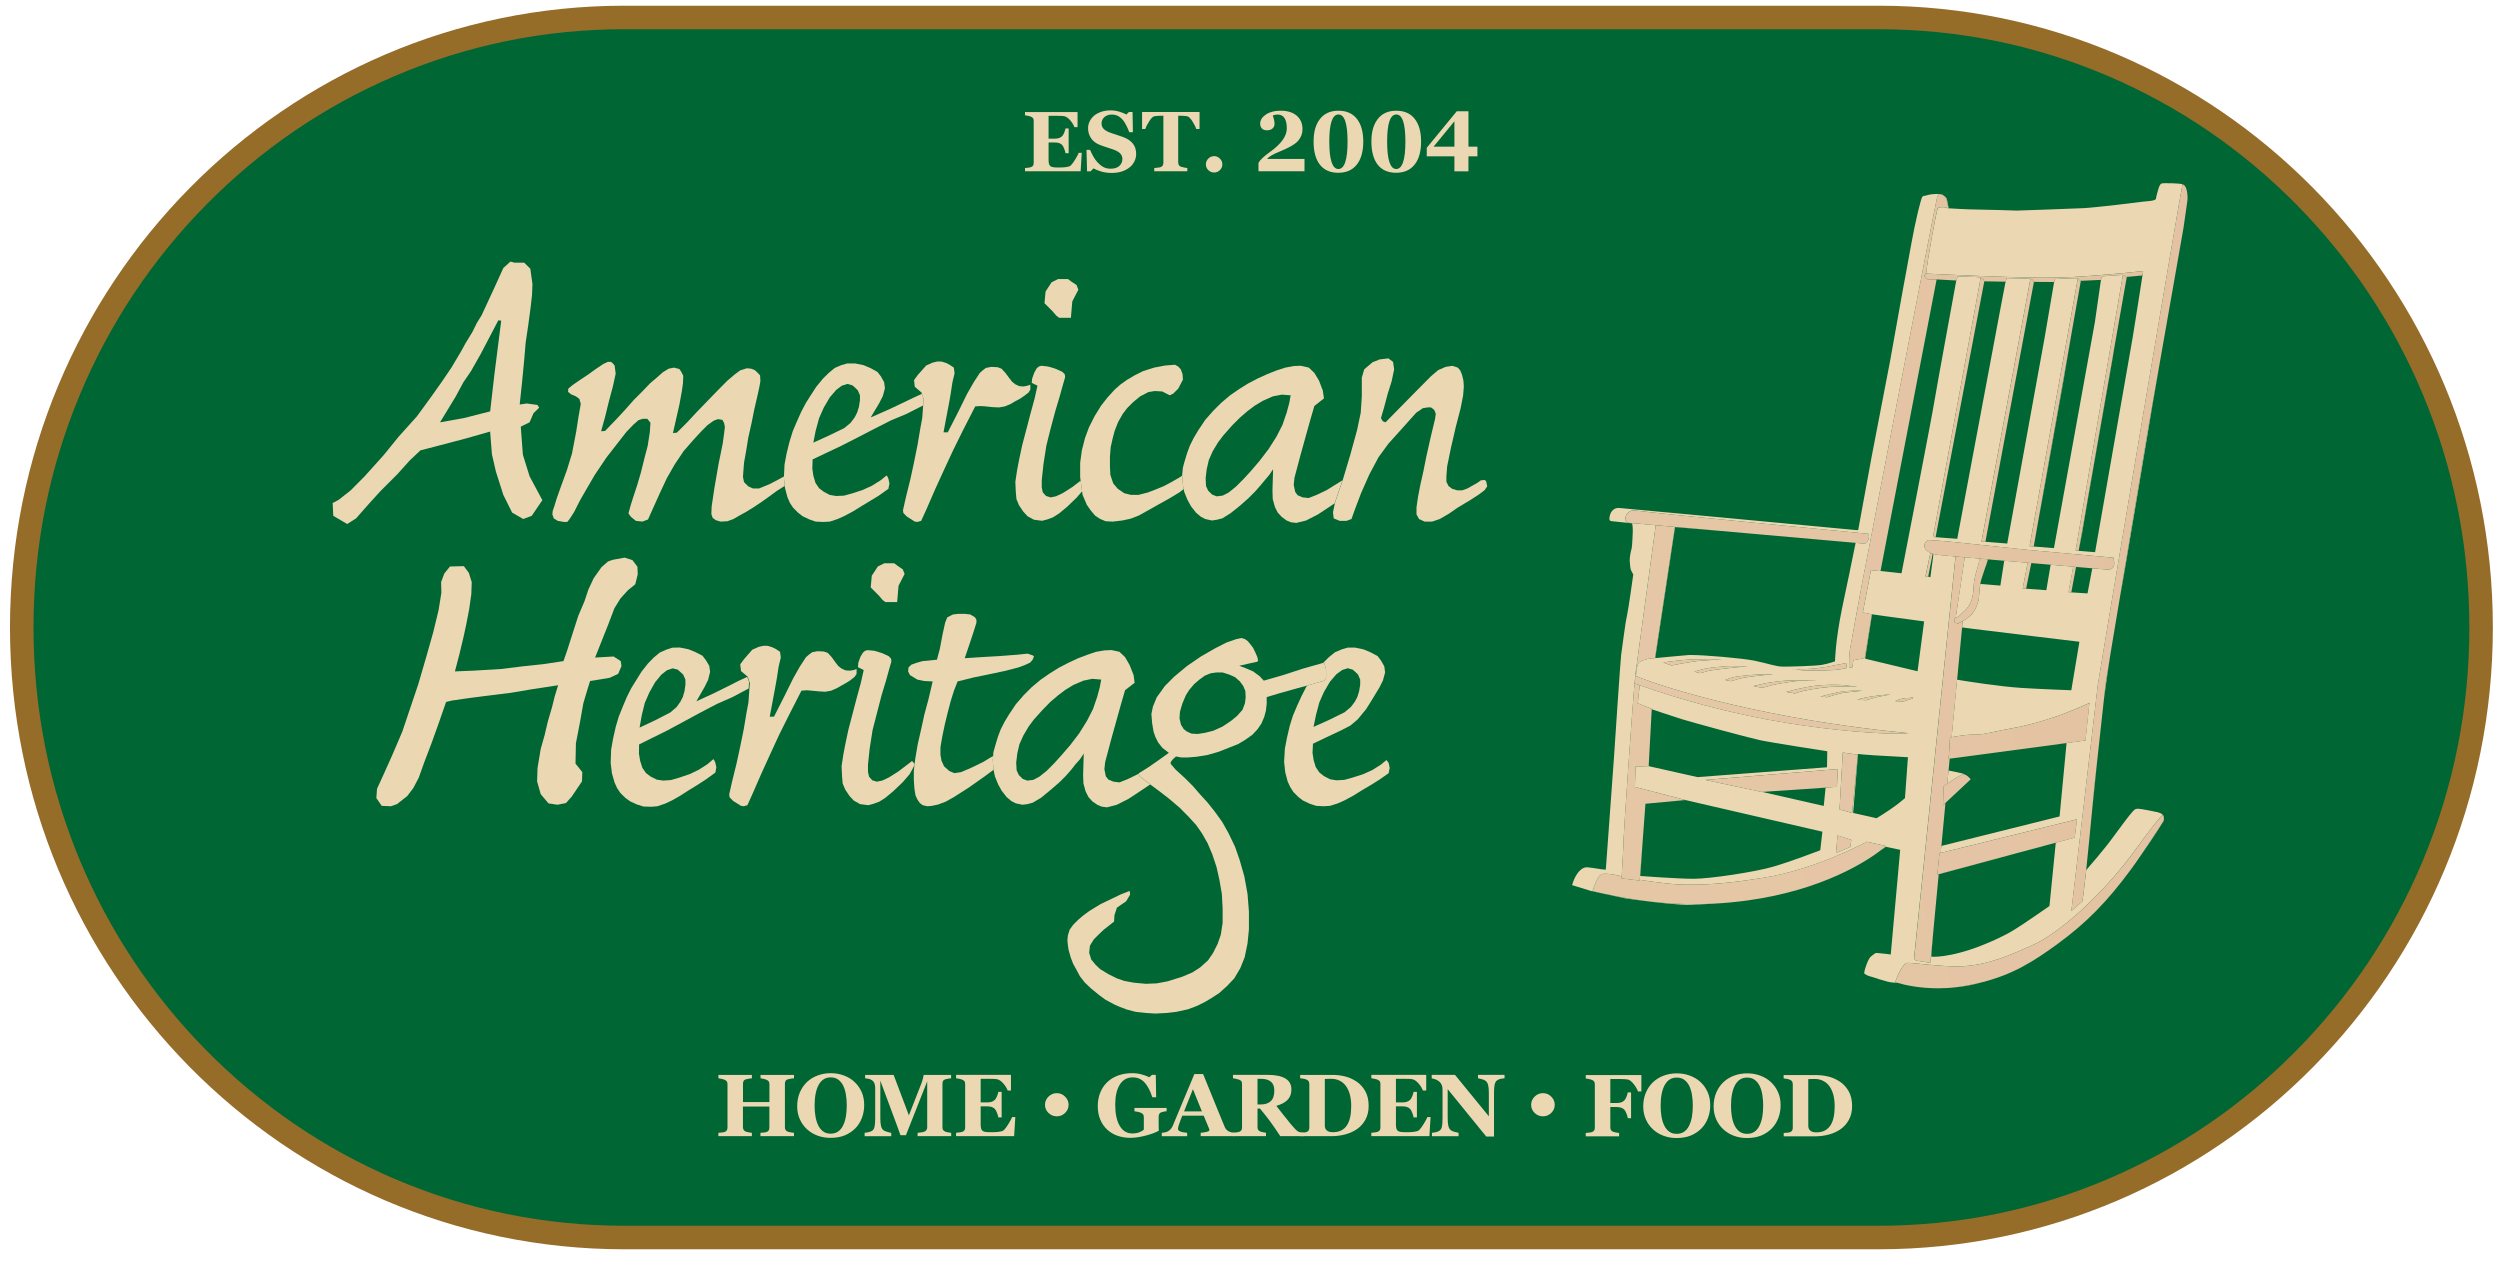<?xml version="1.0" encoding="UTF-8"?>
<svg id="Layer_1" data-name="Layer 1" xmlns="http://www.w3.org/2000/svg" version="1.1" xmlns:xlink="http://www.w3.org/1999/xlink" viewBox="0 0 1168.67 590">
  <defs>
    <style>
      .cls-1 {
        fill: url(#Unbenannter_Verlauf_49-2);
      }

      .cls-1, .cls-2, .cls-3, .cls-4, .cls-5, .cls-6, .cls-7, .cls-8, .cls-9, .cls-10, .cls-11, .cls-12, .cls-13, .cls-14, .cls-15, .cls-16, .cls-17, .cls-18, .cls-19, .cls-20, .cls-21, .cls-22, .cls-23, .cls-24, .cls-25, .cls-26, .cls-27, .cls-28, .cls-29, .cls-30, .cls-31, .cls-32, .cls-33, .cls-34, .cls-35, .cls-36, .cls-37 {
        stroke-width: 0px;
      }

      .cls-38 {
        clip-path: url(#clippath-20);
      }

      .cls-39 {
        clip-path: url(#clippath-11);
      }

      .cls-40 {
        clip-path: url(#clippath-16);
      }

      .cls-2 {
        fill: url(#Unbenannter_Verlauf_49-9);
      }

      .cls-3 {
        fill: url(#Unbenannter_Verlauf_49-33);
      }

      .cls-4 {
        fill: url(#Unbenannter_Verlauf_49-16);
      }

      .cls-41 {
        clip-path: url(#clippath-32);
      }

      .cls-5 {
        fill: #063;
      }

      .cls-42, .cls-24 {
        fill: #ebd8b2;
      }

      .cls-43 {
        clip-path: url(#clippath-2);
      }

      .cls-44 {
        clip-path: url(#clippath-13);
      }

      .cls-6 {
        fill: url(#Unbenannter_Verlauf_49-26);
      }

      .cls-7 {
        fill: url(#Unbenannter_Verlauf_49-7);
      }

      .cls-45 {
        clip-path: url(#clippath-25);
      }

      .cls-8 {
        fill: url(#Unbenannter_Verlauf_49-15);
      }

      .cls-9 {
        fill: #966c29;
      }

      .cls-46 {
        clip-path: url(#clippath-15);
      }

      .cls-47 {
        clip-path: url(#clippath-6);
      }

      .cls-10 {
        fill: url(#Unbenannter_Verlauf_49-22);
      }

      .cls-48 {
        clip-path: url(#clippath-26);
      }

      .cls-11 {
        fill: url(#Unbenannter_Verlauf_49-24);
      }

      .cls-12 {
        fill: none;
      }

      .cls-49 {
        clip-path: url(#clippath-7);
      }

      .cls-50 {
        clip-path: url(#clippath-21);
      }

      .cls-51 {
        clip-path: url(#clippath-1);
      }

      .cls-52 {
        clip-path: url(#clippath-4);
      }

      .cls-13 {
        fill: url(#Unbenannter_Verlauf_49-20);
      }

      .cls-14 {
        fill: url(#Unbenannter_Verlauf_49-8);
      }

      .cls-53 {
        clip-path: url(#clippath-27);
      }

      .cls-54 {
        clip-path: url(#clippath-12);
      }

      .cls-15 {
        fill: url(#Unbenannter_Verlauf_49-11);
      }

      .cls-16 {
        fill: url(#Unbenannter_Verlauf_49-31);
      }

      .cls-55 {
        clip-path: url(#clippath-24);
      }

      .cls-17 {
        fill: url(#Unbenannter_Verlauf_49-6);
      }

      .cls-56 {
        clip-path: url(#clippath-30);
      }

      .cls-18 {
        fill: url(#Unbenannter_Verlauf_49-10);
      }

      .cls-57 {
        clip-path: url(#clippath-22);
      }

      .cls-19 {
        fill: url(#Unbenannter_Verlauf_49-25);
      }

      .cls-58 {
        clip-path: url(#clippath-9);
      }

      .cls-20 {
        fill: url(#Unbenannter_Verlauf_49-30);
      }

      .cls-21 {
        fill: url(#Unbenannter_Verlauf_49-13);
      }

      .cls-59 {
        clip-path: url(#clippath);
      }

      .cls-22 {
        fill: url(#Unbenannter_Verlauf_49-17);
      }

      .cls-60 {
        clip-path: url(#clippath-19);
      }

      .cls-61 {
        clip-path: url(#clippath-31);
      }

      .cls-23 {
        fill: url(#Unbenannter_Verlauf_49-12);
      }

      .cls-62 {
        clip-path: url(#clippath-3);
      }

      .cls-25 {
        fill: url(#Unbenannter_Verlauf_49-27);
      }

      .cls-26 {
        fill: url(#Unbenannter_Verlauf_49-4);
      }

      .cls-27 {
        fill: url(#Unbenannter_Verlauf_49-19);
      }

      .cls-28 {
        fill: url(#Unbenannter_Verlauf_49-18);
      }

      .cls-63 {
        clip-path: url(#clippath-8);
      }

      .cls-29 {
        fill: url(#Unbenannter_Verlauf_49-3);
      }

      .cls-64 {
        clip-path: url(#clippath-29);
      }

      .cls-65 {
        clip-path: url(#clippath-18);
      }

      .cls-30 {
        fill: url(#Unbenannter_Verlauf_49-5);
      }

      .cls-66 {
        clip-path: url(#clippath-14);
      }

      .cls-67 {
        clip-path: url(#clippath-17);
      }

      .cls-31 {
        fill: url(#Unbenannter_Verlauf_49);
      }

      .cls-68 {
        clip-path: url(#clippath-5);
      }

      .cls-32 {
        fill: url(#Unbenannter_Verlauf_49-32);
      }

      .cls-33 {
        fill: url(#Unbenannter_Verlauf_49-21);
      }

      .cls-69 {
        clip-path: url(#clippath-10);
      }

      .cls-34 {
        fill: url(#Unbenannter_Verlauf_49-14);
      }

      .cls-70 {
        clip-path: url(#clippath-23);
      }

      .cls-35 {
        fill: url(#Unbenannter_Verlauf_49-23);
      }

      .cls-36 {
        fill: url(#Unbenannter_Verlauf_49-28);
      }

      .cls-71 {
        clip-path: url(#clippath-28);
      }

      .cls-37 {
        fill: url(#Unbenannter_Verlauf_49-29);
      }
    </style>
    <clipPath id="clippath">
      <path class="cls-12" d="M1020.23,86.19c-.71,2.29-39.29,231.28-39.59,234.02-.31,2.76-12.27,104.91-12.37,105.74.07-.06,4.11-3.79,5-4.35.3-.18,1.08-6.53,1.96-14.82.91-8.68,1.96-19.54,2.73-27.64.6-6.21,1.02-10.8,1.09-11.57.09-.74.54-4.71,1.12-10.05,1.04-9.38,2.51-22.99,3.39-30.94.38-3.54.63-5.98.65-6.37.07-.58,1.05-6.62,2.34-14.41,1.44-8.7,3.26-19.59,4.61-27.55,1.05-6.36,1.8-10.86,1.8-10.86l11.15-66.69s2.43-13.65,5.42-30.57c4.76-26.79,10.91-61.74,11.16-63.43.37-2.72,1.57-10.97,1.82-12.65.26-1.95.12-7.44-2.28-7.88v.03Z"/>
    </clipPath>
    <linearGradient id="Unbenannter_Verlauf_49" data-name="Unbenannter Verlauf 49" x1="278.08" y1="722.48" x2="289.18" y2="722.48" gradientTransform="translate(-43802.07 113625.65) scale(156.92 -156.92)" gradientUnits="userSpaceOnUse">
      <stop offset="0" stop-color="#ecd7b3"/>
      <stop offset="1" stop-color="#dfb89a"/>
    </linearGradient>
    <clipPath id="clippath-1">
      <path class="cls-12" d="M905.51,92.34c-.69,2.25-35.2,181.15-35.2,181.15,0,0-4.9,26.5-5.55,30.28-.5,3.09-.37,8.49-.37,8.49l1.57-.38.39-3.21,5.35-1.08,3.34-20.39-4.23-.88,3.79-19.77,4.46.44.03-.07,26.23-136.33-4.14.07-1.65-1.51.63-1.27c.08.01.18.01.28.01.39-5.67,4.81-29.56,5.38-30.48.28-.47,1.31-.58,2.2-.58.79,0,1.47.08,1.47.08l1.27.5c-.32-2.01-.63-4.78-1.96-5.79-.64-.46-1.32-.88-1.9-.88s-1.07.42-1.38,1.58"/>
    </clipPath>
    <linearGradient id="Unbenannter_Verlauf_49-2" data-name="Unbenannter Verlauf 49" x1="278.05" y1="722.84" x2="289.15" y2="722.84" gradientTransform="translate(-44034.27 114190.97) scale(157.7 -157.7)" xlink:href="#Unbenannter_Verlauf_49"/>
    <clipPath id="clippath-2">
      <path class="cls-12" d="M925.9,129.86c-.11.75-22.28,121.21-22.28,121.21l1.12.06h.08s22.78-119.62,22.78-119.62h-.06s-.12-1.18-1.6-1.7c-.03.01-.03.04-.04.06"/>
    </clipPath>
    <linearGradient id="Unbenannter_Verlauf_49-3" data-name="Unbenannter Verlauf 49" x1="278.01" y1="722.7" x2="289.11" y2="722.7" gradientTransform="translate(-44774.16 116055.69) scale(160.32 -160.32)" xlink:href="#Unbenannter_Verlauf_49"/>
    <clipPath id="clippath-3">
      <path class="cls-12" d="M926.29,253.16l1.07.12.75.06v-.06s22.69-121.52,22.69-121.52h-.09s-.55-1.25-1.24-1.4c-.1,0-.19-.01-.3-.01l-22.88,122.81Z"/>
    </clipPath>
    <linearGradient id="Unbenannter_Verlauf_49-4" data-name="Unbenannter Verlauf 49" x1="278.07" y1="722.82" x2="289.17" y2="722.82" gradientTransform="translate(-43967.14 114000.91) scale(157.45 -157.45)" xlink:href="#Unbenannter_Verlauf_49"/>
    <clipPath id="clippath-4">
      <path class="cls-12" d="M948.78,255.3l1.89.18h.04s2.06-11.68,2.06-11.68l15.59-87.9,4.36-24.6.02-.07h-.1c-.49-.04-.63-.71-1.33-1l-22.53,125.06Z"/>
    </clipPath>
    <linearGradient id="Unbenannter_Verlauf_49-5" data-name="Unbenannter Verlauf 49" x1="278.01" y1="722.64" x2="289.11" y2="722.64" gradientTransform="translate(-44773.35 116048.61) scale(160.32 -160.32)" xlink:href="#Unbenannter_Verlauf_49"/>
    <clipPath id="clippath-5">
      <path class="cls-12" d="M992.39,128.47l-22.09,128.77,1.39.26,16.58-94.38,5.94-33.69h-.12c-.74,0-1.08-.83-1.67-.95h-.03Z"/>
    </clipPath>
    <linearGradient id="Unbenannter_Verlauf_49-6" data-name="Unbenannter Verlauf 49" x1="278.09" y1="722.76" x2="289.19" y2="722.76" gradientTransform="translate(-43961.41 113988.68) scale(157.45 -157.45)" xlink:href="#Unbenannter_Verlauf_49"/>
    <clipPath id="clippath-6">
      <path class="cls-12" d="M945.56,275.01l1.58.12.13-.63,2.31-11.29c-.59-.06-1.14-.09-1.73-.16l-2.29,11.96Z"/>
    </clipPath>
    <linearGradient id="Unbenannter_Verlauf_49-7" data-name="Unbenannter Verlauf 49" x1="278.84" y1="723.78" x2="289.94" y2="723.78" gradientTransform="translate(-36916.1 96137.37) scale(132.45 -132.45)" xlink:href="#Unbenannter_Verlauf_49"/>
    <clipPath id="clippath-7">
      <path class="cls-12" d="M966.96,276.82l1.31.09,2.21-11.84v-.06c-.41-.03-.87-.08-1.31-.12l-2.21,11.93Z"/>
    </clipPath>
    <linearGradient id="Unbenannter_Verlauf_49-8" data-name="Unbenannter Verlauf 49" x1="278.81" y1="723.73" x2="289.91" y2="723.73" gradientTransform="translate(-36947.92 96207.23) scale(132.56 -132.56)" xlink:href="#Unbenannter_Verlauf_49"/>
    <clipPath id="clippath-8">
      <path class="cls-12" d="M900.09,269.47l1.28.19v-.07l1.09-5.58,1-5.16c-.37-.11-.73-.24-1.04-.38l-2.32,11Z"/>
    </clipPath>
    <linearGradient id="Unbenannter_Verlauf_49-9" data-name="Unbenannter Verlauf 49" x1="278.74" y1="723.87" x2="289.84" y2="723.87" gradientTransform="translate(-36955.85 96230.12) scale(132.57 -132.57)" xlink:href="#Unbenannter_Verlauf_49"/>
    <clipPath id="clippath-9">
      <path class="cls-12" d="M894.83,447.48s-.33,1.31,1.29,1.63c1.64.31,6.25,1.01,6.25,1.01l1.38-14.61,2.53-26.82v-.06l-.64.18,1-9.97.59-.13.31-3.24,1.89-20.1-1.12,1.08.3-8.88s.68-.51,1.7-1.22l.58-6.15.53-5.54-.49.07.63-10s.3-.07.79-.16l2.54-26.83,2.32-24.43.26-2.9-2.24,1.1-1.44-.5-.12-1.82s.17-.19.57-.39l4.23-28.27c-1.55-.13-3.01-.28-4.3-.38l-19.32,187.34Z"/>
    </clipPath>
    <linearGradient id="Unbenannter_Verlauf_49-10" data-name="Unbenannter Verlauf 49" x1="278.06" y1="721.97" x2="289.16" y2="721.97" gradientTransform="translate(-43771.71 113609.47) scale(156.87 -156.87)" xlink:href="#Unbenannter_Verlauf_49"/>
    <clipPath id="clippath-10">
      <polygon class="cls-12" points="907.22 398.71 906.63 398.85 905.63 408.78 905.64 408.82 906.28 408.64 941.11 399.28 961.03 393.93 969.86 391.56 970.93 383.05 970.93 383.01 907.22 398.71"/>
    </clipPath>
    <linearGradient id="Unbenannter_Verlauf_49-11" data-name="Unbenannter Verlauf 49" x1="278.08" y1="721.67" x2="289.18" y2="721.67" gradientTransform="translate(-43699.49 113443.34) scale(156.65 -156.65)" xlink:href="#Unbenannter_Verlauf_49"/>
    <clipPath id="clippath-11">
      <path class="cls-12" d="M1010.67,381.24c-1.83,1.62-7.68,9.42-11.64,14.91-14.41,20.23-35.52,39.99-49.62,46.02-8.25,3.59-20.2,9.38-33.58,9.58-.31.01-.61.01-.94.01-9.05,0-20.16-1.64-23.03-1.64s-5.92,9-5.92,9c0,0,.46.17,1.33.4,2.76.81,9.66,2.48,18.68,2.48,2.69,0,5.57-.14,8.6-.51.8-.1,1.65-.22,2.49-.36,3.25-.54,6.26-1.14,9.07-1.84,14.84-3.71,24.42-9.78,35.77-18.05,13.47-9.88,23.06-19.58,34.56-35.21,1.09-1.45,2.5-3.49,4.02-5.74,3.92-5.73,8.59-12.87,10.27-15.43.4-.62.64-.99.64-.99.04-.07.07-.18.1-.3.09-.44.12-1.18.02-1.73-.06-.39-.17-.7-.37-.78-.01-.01-.07-.02-.09-.02-.1,0-.21.07-.36.2"/>
    </clipPath>
    <linearGradient id="Unbenannter_Verlauf_49-12" data-name="Unbenannter Verlauf 49" x1="278.07" y1="721.49" x2="289.17" y2="721.49" gradientTransform="translate(-43952.07 114100.96) scale(157.56 -157.56)" xlink:href="#Unbenannter_Verlauf_49"/>
    <clipPath id="clippath-12">
      <path class="cls-12" d="M859.93,378.4l5.89,1.62,2.66-27.26c-2.99-.31-7.04-1-7.04-1l-1.52,26.64Z"/>
    </clipPath>
    <linearGradient id="Unbenannter_Verlauf_49-13" data-name="Unbenannter Verlauf 49" x1="277.93" y1="721.6" x2="289.03" y2="721.6" gradientTransform="translate(-45728.46 118600.58) scale(163.85 -163.85)" xlink:href="#Unbenannter_Verlauf_49"/>
    <clipPath id="clippath-13">
      <polygon class="cls-12" points="858.28 398.8 865.03 395.85 865.41 392.56 858.98 390.54 858.28 398.8"/>
    </clipPath>
    <linearGradient id="Unbenannter_Verlauf_49-14" data-name="Unbenannter Verlauf 49" x1="278.51" y1="722.63" x2="289.61" y2="722.63" gradientTransform="translate(-38825.98 101069.9) scale(139.32 -139.32)" xlink:href="#Unbenannter_Verlauf_49"/>
    <clipPath id="clippath-14">
      <path class="cls-12" d="M910.28,366.34c-1.01.71-1.69,1.22-1.69,1.22l-.31,8.88,1.13-1.08,11.84-11.07s-.06-.08-.17-.18c-.02-.03-.06-.08-.09-.13-.44-.5-1.39-1.49-2.4-1.86-.24-.1-.51-.17-.77-.17-1.13,0-5.23,2.76-7.56,4.38"/>
    </clipPath>
    <linearGradient id="Unbenannter_Verlauf_49-15" data-name="Unbenannter Verlauf 49" x1="278.11" y1="721.93" x2="289.21" y2="721.93" gradientTransform="translate(-43159.27 112054.39) scale(154.7 -154.7)" xlink:href="#Unbenannter_Verlauf_49"/>
    <clipPath id="clippath-15">
      <path class="cls-12" d="M824.47,410.31c-6.9,1.08-20.19,3.27-33.95,3.27-3.93,0-7.9-.18-11.77-.63-5.02-.58-9.01-1.12-12.2-1.67v.36s-8.5-1.02-8.5-1.02c0,0,0-.33.02-.97-2.28-.51-3.74-.88-5.02-.98-1.23-.16-2.1-.22-2.76-.22-1.09,0-1.63.22-2.45.85-1.34,1-3.4,7.29-3.4,7.29,0,0,9.95,2.28,15.86,3.22,4.04.68,15.77,2.85,31.89,2.85,2.81,0,5.77-.09,8.85-.22,4.97-.27,10.28-.73,15.8-1.49,35.38-4.88,55.85-18.46,62.44-23.52,1.57-1.2,2.35-1.92,2.35-1.92l-8.88-2.03s-24.18,13.03-48.29,16.82"/>
    </clipPath>
    <linearGradient id="Unbenannter_Verlauf_49-16" data-name="Unbenannter Verlauf 49" x1="278.03" y1="721.62" x2="289.13" y2="721.62" gradientTransform="translate(-44485.8 115463.75) scale(159.44 -159.44)" xlink:href="#Unbenannter_Verlauf_49"/>
    <clipPath id="clippath-16">
      <path class="cls-12" d="M758.98,392.25c0,2.2-.67,13.91-.9,17.41-.02.63-.02.97-.02.97l8.49,1.02v-.36s1.34-18.03,1.34-18.03l1.3-17.52,18.56-1.74h.13s-23.6-6.12-23.6-6.12l.31-9.51,6.11-.19v-.02l1.41-26.1.03-.7-6.55-2.59.94-8.44c-.78-.28-1.52-.54-2.25-.81l.09-3.04c-1.3,13.23-5.39,73.27-5.39,75.76M764.6,314.61c-.04.32-.11.79-.17,1.34.12.03.22.08.32.12.03-1.05.14-2.14.29-3.17.11-1.51.94-3.27,1.51-3.52,3.2-1.71,7.09-1.71,7.09-1.71l9.32-61.35c-3.24-.29-6.26-.56-8.95-.79-.27,1.94-8.43,61.64-9.42,69.08"/>
    </clipPath>
    <linearGradient id="Unbenannter_Verlauf_49-17" data-name="Unbenannter Verlauf 49" x1="278.12" y1="722.37" x2="289.22" y2="722.37" gradientTransform="translate(-43169.47 112081.69) scale(154.7 -154.7)" xlink:href="#Unbenannter_Verlauf_49"/>
    <clipPath id="clippath-17">
      <polygon class="cls-12" points="797.14 364.6 823.46 370.21 825.76 370.06 853.41 368.19 858.73 367.82 859.09 359.52 797.14 364.6"/>
    </clipPath>
    <linearGradient id="Unbenannter_Verlauf_49-18" data-name="Unbenannter Verlauf 49" x1="278.02" y1="721.86" x2="289.12" y2="721.86" gradientTransform="translate(-44353.04 115096.92) scale(158.94 -158.94)" xlink:href="#Unbenannter_Verlauf_49"/>
    <clipPath id="clippath-18">
      <path class="cls-12" d="M764.37,316.48l-.09,3.05c.73.27,1.48.53,2.25.79,18.01,6.39,42.01,13.32,69.15,17.72,22.37,3.64,42.45,4.98,51.64,4.98,2.43,0,4.09-.09,4.83-.27-66.21-6.37-113.02-20.79-127.4-26.68-.1-.04-.2-.09-.32-.13,0,0-.01,0-.01-.01l-.04.54Z"/>
    </clipPath>
    <linearGradient id="Unbenannter_Verlauf_49-19" data-name="Unbenannter Verlauf 49" x1="278.03" y1="722.07" x2="289.13" y2="722.07" gradientTransform="translate(-44313.16 114977.22) scale(158.78 -158.78)" xlink:href="#Unbenannter_Verlauf_49"/>
    <clipPath id="clippath-19">
      <path class="cls-12" d="M836.43,318.07c-3.1.13-6.97.64-9.32,1-2.31.33-7.4,1.67-7.4,1.67l4.02.81s1.94-.51,4.97-1.33c3.02-.81,9.5-1.63,10.81-1.82,1.39-.19,10.21-.38,10.21-.38,0,0-3.33-.04-6.76-.04-2.58,0-5.2.02-6.53.1"/>
    </clipPath>
    <linearGradient id="Unbenannter_Verlauf_49-20" data-name="Unbenannter Verlauf 49" x1="278.04" y1="722.1" x2="289.15" y2="722.1" gradientTransform="translate(-44409.38 115215.01) scale(159.11 -159.11)" xlink:href="#Unbenannter_Verlauf_49"/>
    <clipPath id="clippath-20">
      <path class="cls-12" d="M846.89,320.79c-4.78.75-11.9,2.65-11.9,2.65l4.14.75s2.97-1.21,7.45-1.91c4.28-.65,7.28-1.32,13.5-1.32h.85c6.75.13,7.48.13,7.48.13,0,0-5.59-.82-7.98-.93-.68-.04-1.7-.08-2.93-.08-3,0-7.22.16-10.61.7"/>
    </clipPath>
    <linearGradient id="Unbenannter_Verlauf_49-21" data-name="Unbenannter Verlauf 49" x1="278.19" y1="722.47" x2="289.29" y2="722.47" gradientTransform="translate(-42074.62 109277.11) scale(150.81 -150.81)" xlink:href="#Unbenannter_Verlauf_49"/>
    <clipPath id="clippath-21">
      <path class="cls-12" d="M862.45,323.09c-3.47.34-11.53,2.54-11.53,2.54l3.15.31s5.99-1.96,8.63-2.2c2.63-.27,6.99-.83,7.8-.83.41,0-.74-.04-2.44-.04s-3.9.04-5.61.22"/>
    </clipPath>
    <linearGradient id="Unbenannter_Verlauf_49-22" data-name="Unbenannter Verlauf 49" x1="278.13" y1="722.25" x2="289.23" y2="722.25" gradientTransform="translate(-43161.31 112040.15) scale(154.68 -154.68)" xlink:href="#Unbenannter_Verlauf_49"/>
    <clipPath id="clippath-22">
      <path class="cls-12" d="M874.03,325.69c-3.77.64-5.92,1.39-5.92,1.39l4.27.26s1.14-.46,4.67-1.33c3.52-.88,7.29-1.39,6.48-1.39-.89,0-5.72.46-9.51,1.08"/>
    </clipPath>
    <linearGradient id="Unbenannter_Verlauf_49-23" data-name="Unbenannter Verlauf 49" x1="278.31" y1="722.64" x2="289.41" y2="722.64" gradientTransform="translate(-40903.56 106305.29) scale(146.66 -146.66)" xlink:href="#Unbenannter_Verlauf_49"/>
    <clipPath id="clippath-23">
      <path class="cls-12" d="M891.21,326.34c-2.64.04-5.34,1.43-5.34,1.43l3.84.2,4.46-1.51v-.46s-.38.26-2.96.33"/>
    </clipPath>
    <linearGradient id="Unbenannter_Verlauf_49-24" data-name="Unbenannter Verlauf 49" x1="277.52" y1="720.95" x2="288.62" y2="720.95" gradientTransform="translate(-51908.18 134256.34) scale(185.77 -185.77)" xlink:href="#Unbenannter_Verlauf_49"/>
    <clipPath id="clippath-24">
      <path class="cls-12" d="M822.33,315.29c-4.28.21-8.07.64-10.45.95-2.4.32-5.42,1.63-5.42,1.63l2.76.58s2.51-.89,5.92-1.64c3.41-.69,13.8-1.64,13.8-1.64,0,0-.65-.03-1.98-.03-1.09,0-2.64.03-4.64.16"/>
    </clipPath>
    <linearGradient id="Unbenannter_Verlauf_49-25" data-name="Unbenannter Verlauf 49" x1="278.01" y1="722.06" x2="289.11" y2="722.06" gradientTransform="translate(-44846.3 116320.73) scale(160.66 -160.66)" xlink:href="#Unbenannter_Verlauf_49"/>
    <clipPath id="clippath-25">
      <path class="cls-12" d="M807.55,311.39c-2.91.19-7.25.58-9.9,1.08-2.63.5-5.58,1.51-5.58,1.51l2.58.69s.89-.06,2.7-.69c1.78-.7,7.37-1.2,10.77-1.63,3.33-.5,9.77-.82,8.69-.82-.85,0-4.46-.16-7.3-.16-.71,0-1.39,0-1.94.02"/>
    </clipPath>
    <linearGradient id="Unbenannter_Verlauf_49-26" data-name="Unbenannter Verlauf 49" x1="278.1" y1="722.38" x2="289.21" y2="722.38" gradientTransform="translate(-43167.13 112062.24) scale(154.7 -154.7)" xlink:href="#Unbenannter_Verlauf_49"/>
    <clipPath id="clippath-26">
      <path class="cls-12" d="M786.56,308.57c-5.87.57-9.08,1.12-9.08,1.12l3.85,1.39s9.34-1.83,12.79-2.13c3.45-.33,11.71-.75,10.63-.75-.44,0-2.94-.07-6.09-.07-3.93,0-8.87.08-12.1.44"/>
    </clipPath>
    <linearGradient id="Unbenannter_Verlauf_49-27" data-name="Unbenannter Verlauf 49" x1="278.12" y1="722.41" x2="289.22" y2="722.41" gradientTransform="translate(-43181.29 112091.38) scale(154.73 -154.73)" xlink:href="#Unbenannter_Verlauf_49"/>
    <clipPath id="clippath-27">
      <path class="cls-12" d="M839.23,312.83c-1.14-.17-1.53-.17-1.53-.17,0,0,.19.11,1.53.17M857.42,311.02s-5.68,1.39-12.36,1.7c-1.96.1-3.42.13-4.48.13-.55,0-1.01-.02-1.35-.02.5.07,1.18.18,2.05.34,1.42.22,3.7.3,6.27.3s5.41-.08,7.95-.19c5.12-.11,7.76-1.07,7.76-1.07l-.2-2.26-5.64,1.07Z"/>
    </clipPath>
    <linearGradient id="Unbenannter_Verlauf_49-28" data-name="Unbenannter Verlauf 49" x1="278.12" y1="722.33" x2="289.22" y2="722.33" gradientTransform="translate(-43171.29 112058.74) scale(154.7 -154.7)" xlink:href="#Unbenannter_Verlauf_49"/>
    <clipPath id="clippath-28">
      <path class="cls-12" d="M965.52,333.37c-6.74,2.64-17.26,5.73-24.83,7.05-7.23,1.27-13.08,2.97-16.86,2.97-.19,0-.37,0-.54-.01-.23-.01-.48-.01-.72-.01-3.17,0-8.26.84-10.22,1.19-.49.09-.78.16-.78.16l-.62,10,.46-.07,54.68-7.3,8.84-1.2,1.75-16.74.19-.81h0c-.16.06-4.71,2.16-11.33,4.77"/>
    </clipPath>
    <linearGradient id="Unbenannter_Verlauf_49-29" data-name="Unbenannter Verlauf 49" x1="278.02" y1="721.88" x2="289.12" y2="721.88" gradientTransform="translate(-44224.27 114741.84) scale(158.47 -158.47)" xlink:href="#Unbenannter_Verlauf_49"/>
    <clipPath id="clippath-29">
      <path class="cls-12" d="M924.4,265.43c-.81,2.59-1.59,5.86-1.7,7.57-.13,1.75-.13,5.42-1.28,8.1-1.05,2.64-2.38,3.92-3.76,5.12-1.33,1.27-1.95,2.08-2.79,2.33-.27.08-.48.16-.67.24-.4.2-.57.39-.57.39l.12,1.82,1.44.5,2.24-1.1.09-.03s2.83-1.45,4.53-3.65c1.77-2.21,2.96-5.41,3.09-7.93.08-1.76.28-3.99.58-5.79.01-.12.06-.22.07-.37.11-.71.28-1.34.42-1.84.09-.27.24-.69.4-1.2.39-1.17.94-2.76,1.43-4.27.29-.82.55-1.6.78-2.29.21-.65.4-1.21.52-1.55h0c-1.37-.13-2.72-.24-4.01-.36-.07.85-.34,2.52-.94,4.31"/>
    </clipPath>
    <linearGradient id="Unbenannter_Verlauf_49-30" data-name="Unbenannter Verlauf 49" x1="278.28" y1="722.79" x2="289.38" y2="722.79" gradientTransform="translate(-41440.48 107634.69) scale(148.53 -148.53)" xlink:href="#Unbenannter_Verlauf_49"/>
    <clipPath id="clippath-30">
      <path class="cls-12" d="M902.41,258.47c.32.13.68.27,1.05.38.97.3,2.2.54,3.69.68.59.06,3.15.29,6.99.62,1.29.1,2.74.24,4.3.38,2.1.19,4.42.39,6.9.6,1.29.11,2.64.22,4.01.36h.03c2.41.2,4.95.42,7.52.65,3.59.29,7.27.62,10.95.92.59.07,1.14.1,1.73.16,3.05.26,6.08.52,9.02.77,3.74.33,7.33.63,10.57.91.44.04.9.09,1.31.12h.04c2.82.24,5.4.46,7.53.63,4.36.39,7.05.62,7.05.62,0,0,.08.01.21.01.58,0,2.18-.14,2.74-1.45.64-1.65,0-2.79,0-4.11l-39.97-3.66-33.88-3.59s-10.19-1-12.47-1c-1.88,0-4.03,3.97.68,6.01"/>
    </clipPath>
    <linearGradient id="Unbenannter_Verlauf_49-31" data-name="Unbenannter Verlauf 49" x1="277.98" y1="722.25" x2="289.08" y2="722.25" gradientTransform="translate(-44802.48 116161.09) scale(160.47 -160.47)" xlink:href="#Unbenannter_Verlauf_49"/>
    <clipPath id="clippath-31">
      <path class="cls-12" d="M761.43,244.4c.68.07,5.42.49,12.61,1.13,2.66.21,5.68.5,8.93.79,5.85.51,12.5,1.11,19.47,1.71,25.03,2.22,54.21,4.8,65.04,5.74,2.78.26,4.35.39,4.35.39,0,0,.81-.32,1.51-1.63.63-1.32.19-2.97.19-2.97,0,0-103.64-9.94-108.62-10.88-.36-.07-.69-.11-1.03-.11-4.12,0-5.47,5.55-2.44,5.84"/>
    </clipPath>
    <linearGradient id="Unbenannter_Verlauf_49-32" data-name="Unbenannter Verlauf 49" x1="278.06" y1="722.64" x2="289.16" y2="722.64" gradientTransform="translate(-43820.53 113677.83) scale(156.97 -156.97)" xlink:href="#Unbenannter_Verlauf_49"/>
    <clipPath id="clippath-32">
      <path class="cls-12" d="M968.93,129.48c-3.7.21-7.99.3-12.69.3-16.43,0-37.79-1.07-55.8-1.86-.1,0-.2,0-.28-.01l-.63,1.27,1.65,1.51,4.14-.07h.2l8.99.51.7-1.84c.38,0,9.26.08,10.69.52h.04c1.48.52,1.6,1.7,1.6,1.7h.06l9.97.18.55-1.63c.42,0,8.7.11,11.05.3.11.01.2.01.3.01.69.13,1.24,1.4,1.24,1.4h.09l9.44.06.62-1.38c.39-.04,6.01-.34,8.81-.34.78,0,1.34.04,1.51.09.04,0,.08.02.13.06.7.29.84.95,1.33,1h.1l9.39-.42.56-1.64,9.69-.7h.03c.59.12.92.95,1.67.95h.12c.27-.03,1.12-.11,2.12-.19,2.2-.22,5.2-.5,5.2-.5l.32-2.03s-16.31,1.83-32.91,2.78"/>
    </clipPath>
    <linearGradient id="Unbenannter_Verlauf_49-33" data-name="Unbenannter Verlauf 49" x1="277.99" y1="722.93" x2="289.09" y2="722.93" gradientTransform="translate(-45046.19 116703.72) scale(161.25 -161.25)" xlink:href="#Unbenannter_Verlauf_49"/>
  </defs>
  <g>
    <path class="cls-5" d="M291.78,578.5c-75.21,0-145.92-29.65-199.11-83.5-53.21-53.86-82.51-125.48-82.51-201.66s29.3-147.81,82.51-201.67C145.86,37.82,216.57,8.17,291.78,8.17h586.44c75.21,0,145.92,29.65,199.11,83.5,53.21,53.87,82.51,125.49,82.51,201.67s-29.3,147.8-82.51,201.66c-53.19,53.84-123.9,83.5-199.11,83.5H291.78Z"/>
    <path class="cls-9" d="M878.22,13.67c37.26,0,73.41,7.39,107.43,21.95,32.87,14.08,62.4,34.23,87.77,59.91,25.37,25.69,45.29,55.6,59.21,88.9,14.41,34.49,21.71,71.12,21.71,108.9s-7.31,74.42-21.71,108.9c-13.92,33.3-33.84,63.21-59.21,88.9-25.36,25.68-54.89,45.83-87.77,59.91-34.02,14.57-70.16,21.95-107.43,21.95H291.78c-37.26,0-73.41-7.39-107.43-21.95-32.87-14.08-62.4-34.23-87.77-59.91-25.37-25.69-45.29-55.6-59.21-88.9-14.41-34.48-21.71-71.12-21.71-108.9s7.31-74.42,21.71-108.9c13.91-33.31,33.84-63.22,59.21-88.9,25.36-25.68,54.89-45.83,87.77-59.91,34.02-14.57,70.16-21.95,107.43-21.95h586.44M878.22,2.67H291.78C133.21,2.67,4.67,132.81,4.67,293.34s128.55,290.66,287.11,290.66h586.44c158.57,0,287.11-130.13,287.11-290.66S1036.79,2.67,878.22,2.67h0Z"/>
  </g>
  <g>
    <path class="cls-24" d="M1011.36,85.67c-1.39,0-1.32.5-1.7.94-.44.5-1.71,5.15-1.83,6.29-.13,1.13-5.1,1.2-6.24,1.39-1.19.19-21.67,2.71-27.7,3.02-6.06.31-31.13,1.13-31.13,1.13,0,0-15.42-.5-18.99-.5s-12.04-.5-12.91-.57c0-.13.07-.51-.26-2.02-.5-2.4-.57-3.02-1.57-3.65-1.02-.69-1.09-.94-2.72-1-.2-.01-.42-.02-.64-.02-1.64,0-3.85.2-5.03.64-1.32.51-1.38-.13-2.05.75-.64.88-3.23,11.41-5.13,21.99-1.88,10.5-3.83,20.83-3.83,20.83l-6.17,34.38-8.56,44.4-6.23,33.99-.46.19s-109.04-10.25-111.25-10.39c-.12,0-.24-.01-.34-.01-3.37,0-4.37,3.53-4.26,5.24,0,.94,1.08.94,1.08.94l9.56,1.01s.32,1.82.28,3.72c0,.75-.28,6.98-.52,7.94-.24,1-1.05,3.71-.89,6.28.19,2.53.28,3.21.64,4.1.44.88.99,1.9.99,1.9,0,0-2.24,16.31-3.01,19.58-.77,3.26-2.2,15.17-2.64,17.87-.38,2.71-3.33,47.62-3.33,47.62l-3.85,52.88s-1.82-.07-3.4-.39c-1.7-.31-3.96-.55-5.03-.69-.13-.01-.27-.02-.41-.02-3.33,0-5.87,4.47-6.92,8.34l8.76,2.7s13.68,3.03,16.05,3.47c2.34.37,21.25,3.04,29.63,3.04h.54c3.03-.1,6.89-.27,11.16-.54-3.09.14-6.04.22-8.86.22-16.11,0-27.83-2.16-31.89-2.85-5.92-.94-15.86-3.22-15.86-3.22,0,0,2.06-6.28,3.41-7.28.81-.64,1.35-.87,2.44-.87.67,0,1.53.07,2.78.22,1.27.1,2.73.47,5.03.99.21-3.51.89-15.22.89-17.41,0-2.5,4.1-62.54,5.39-75.77l.03-.55s.01.01.01.01c.07-.54.13-.99.17-1.33,1.01-7.43,9.17-67.13,9.42-69.08-7.16-.64-11.91-1.07-12.58-1.13-3.03-.28-1.69-5.83,2.44-5.83.33,0,.68.03,1.02.1,4.98.95,108.62,10.9,108.62,10.9,0,0,.45,1.63-.18,2.95-.71,1.32-1.52,1.64-1.52,1.64,0,0-1.58-.14-4.35-.39-.32,1.57-1.83,8.67-2.44,11.84-.63,3.6-.7,3.03-3.91,18.76-3.21,15.69-3.29,24.8-3.29,24.8,0,0-3.13,1.14-6.29,1.67-3.09.49-14.28.8-17.87.8s-6.94-1.44-13.49-2.78c-6.04-1.2-23.49-2.66-29.55-2.66-.55,0-1.01,0-1.35.03-4.16.31-15.5,1.44-15.5,1.44l9.26-61.27,19.4,1.62c-6.98-.62-13.62-1.21-19.48-1.72l-9.31,61.37s-3.91,0-7.1,1.71c-.57.24-1.39,2.01-1.51,3.52-.14,1.02-.24,2.11-.29,3.16,14.4,5.88,61.21,20.31,127.42,26.69-.74.17-2.41.26-4.84.26-9.19,0-29.27-1.34-51.64-4.98-27.14-4.4-51.13-11.32-69.15-17.72l-.93,8.46,6.54,2.58-.03.72.03-.52s10.19,3.46,14.11,4.66c3.9,1.25,30.36,8.45,36.27,9.76,5.81,1.27,31.68,5.23,31.68,5.23l-.12,7.49-60.53,4.6-22.85-5.13h0s-6.11.22-6.11.22l-.31,9.5,23.6,6.11h-.12s64.16,14.81,64.16,14.81l-1,8.68s-13.65,5.28-22.24,7.75c-8.5,2.45-29.38,5.59-36.95,5.59s-24.94-1.31-24.94-1.31l1.1-16.25-1.32,18.04c3.19.53,7.17,1.08,12.2,1.65,3.85.44,7.84.63,11.77.63,13.74,0,27.03-2.19,33.94-3.26,24.12-3.77,48.3-16.83,48.3-16.83l8.88,2.03s-.79.72-2.35,1.93c1.6-1.04,2.28-1.6,2.28-1.6l6.69,1.43-4.41,48.93s-4.17-.58-5.49-.62c-.49-.04-.82-.09-1.1-.09-.49,0-.79.12-1.35.62-.94.83-1.83.77-3.21,4.3-1.39,3.53-1.25,4.66-1.25,4.66,0,0,1.32,1.01,2.25,1.2.9.13,8.5,2.95,10.97,3.02.51.01,1.42.1,2.59.21-.87-.23-1.33-.39-1.33-.39,0,0,2.97-9,5.93-9s13.99,1.63,23.02,1.63c.33,0,.64,0,.95-.01,13.37-.18,25.32-5.98,33.58-9.57,14.09-6.05,35.2-25.81,49.6-46.04,3.96-5.47,9.84-13.28,11.66-14.92.14-.12.26-.18.37-.18.03,0,.07.01.09.01-.5-.65-1.59-1.07-2.28-1.29-.75-.24-8.3-1.69-9.34-1.69-1.57,0-1.75.49-3.01,1.83-1.25,1.31-6.62,8.63-8.88,11.69-3.4,4.78-11.53,14.2-12.39,15.16-.88,8.29-1.65,14.65-1.95,14.83-.9.56-5,4.34-5,4.34,0,0,12.04-102.96,12.36-105.72.31-2.75,38.89-231.74,39.6-234.04t-.06-.01c-1.44-.5-7.44-.5-8.81-.5M864.4,312.28s-.13-5.42.37-8.5c.64-3.77,5.55-30.28,5.55-30.28,0,0,34.5-178.89,35.2-181.16.32-1.17.8-1.58,1.38-1.58s1.25.41,1.9.89c1.32.99,1.64,3.77,1.95,5.79l-1.27-.51s-.68-.08-1.45-.08c-.89,0-1.93.1-2.19.59-.58.9-5.02,24.8-5.41,30.47,18.02.79,39.37,1.88,55.8,1.88,4.7,0,8.98-.1,12.69-.3,16.61-.95,32.93-2.78,32.93-2.78l-.31,2.02s-3.47,22.47-4.61,29.21c-1.19,6.74-17.55,100.19-17.55,100.19l-7.68-.63s2.12-10.63,2.12-11.27c0-.7,13.04-74.68,13.73-78.58.12-.69.37-2.31.71-4.53l-16.56,94.38-1.4-.24,22.09-128.77-9.69.69-.57,1.64-9.39.44-.02.04,9.41-.49-2.82,19.7-19.15,105.72-9.5-.75h0s-1.89-.19-1.89-.19l22.53-125.06s-.08-.04-.13-.06c-.17-.06-.72-.08-1.5-.08-2.82,0-8.44.29-8.81.33l-.62,1.38-4.42,25.94-17.51,96.34-10.18-.81-.02.06-.77-.06-1.07-.13,22.88-122.81c-2.34-.18-10.62-.29-11.03-.29l-.57,1.63-9.96-.19,9.96.19-2.16,11.28-20.44,108.93-10.21-.77-1.13-.07s22.17-120.46,22.29-121.2c.01-.02.01-.04.03-.07h-.03c-1.43-.44-10.32-.51-10.7-.51l-.7,1.83-8.99-.51h-.14l9.14.51s-9.18,50.01-10.19,56.23c-.93,6.24-15.42,80.67-15.42,80.67l-9.81-1.07-.02.06-4.46-.44-3.79,19.77,4.23.89-3.35,20.39-5.35,1.08-.38,3.21-1.57.38ZM902.42,258.46c-4.72-2.03-2.55-5.99-.68-5.99,2.26,0,12.46,1,12.46,1l33.88,3.6,39.99,3.64c0,1.33.63,2.46,0,4.1-.57,1.33-2.18,1.47-2.74,1.47-.13,0-.22-.01-.22-.01,0,0-2.69-.23-7.04-.61l-2.22,11.74-7.56-.49,2.23-11.9h-.02v.07l-2.21,11.83-1.3-.08,2.2-11.93c-3.25-.29-6.84-.59-10.58-.91l-2.02,11.91-9.46-.7.14-.7-.14.64-1.57-.13,2.3-11.96c-3.69-.3-7.36-.62-10.95-.93l-1.81,11.63-9-.75h-.36c-.3,1.82-.5,4.03-.6,5.79-.11,2.52-1.32,5.73-3.07,7.93-1.7,2.21-4.53,3.65-4.53,3.65l-.07.03-.27,2.9c1.24.16,9.77,1.29,11.29,1.42,1.63.19,41.61,5.1,43.57,5.28l-3.79,22.67s-15.3-.57-22.98-1.07c-10.76-.67-26.46-3.21-30.43-3.86l-2.54,26.83c1.96-.36,7.05-1.19,10.22-1.19.26,0,.49,0,.72.01.18,0,.36.01.54.01,3.8,0,9.64-1.72,16.87-2.99,7.56-1.31,18.08-4.4,24.82-7.05,6.74-2.64,11.33-4.77,11.33-4.77l-.19.81-1.75,16.75-8.83,1.19-3.26,34.32-55.28,13.79-.31,3.26,63.71-15.72-1.07,8.56-8.83,2.35-2.95,29.63s-12.79,8.95-16.94,11.4c-4.1,2.51-14.61,7.63-24.12,10.19-6.7,1.86-10.99,2.14-12.94,2.14-.85,0-1.29-.06-1.29-.06l.94-11.71-1.38,14.62s-4.61-.71-6.24-1.02c-1.62-.32-1.3-1.62-1.3-1.62l19.34-187.34c-3.86-.34-6.42-.57-7.02-.63-1.48-.13-2.7-.37-3.67-.67l-1.02,5.15.99-4.93h.42l-1.44,10.77-1.05-.26v.08s-1.28-.2-1.28-.2l2.33-11ZM896.38,313.79l-24.43-5.86.07-.88,3.09-19.89,6.24.89,18.12,2.44-3.07,23.3ZM781.33,311.09l-3.84-1.39s3.21-.57,9.07-1.13c3.24-.36,8.16-.43,12.11-.43,3.15,0,5.65.06,6.08.06,1.08,0-7.17.43-10.62.74-3.46.32-12.8,2.15-12.8,2.15M840.59,312.86c1.07,0,2.52-.04,4.48-.13,6.66-.32,12.34-1.7,12.34-1.7l5.65-1.08.21,2.28s-2.65.94-7.77,1.07c-2.54.1-5.38.18-7.95.18s-4.86-.08-6.28-.3c-.87-.16-1.55-.27-2.05-.34-1.32-.06-1.53-.17-1.53-.17,0,0,.39,0,1.53.17.34.01.8.03,1.37.03M794.64,314.67l-2.6-.68s2.95-1.01,5.61-1.51c2.64-.51,6.99-.89,9.88-1.08.58-.03,1.24-.03,1.96-.03,2.85,0,6.45.16,7.29.16,1.08,0-5.35.32-8.68.82-3.41.43-9,.94-10.77,1.64-1.83.62-2.7.68-2.7.68M809.24,318.45l-2.79-.56s3.04-1.33,5.43-1.64c2.39-.32,6.16-.75,10.45-.95,2-.13,3.55-.18,4.64-.18,1.32,0,1.99.06,1.99.06,0,0-10.4.94-13.8,1.63-3.41.75-5.92,1.64-5.92,1.64M823.71,321.54l-4.02-.81s5.1-1.32,7.42-1.65c2.34-.37,6.23-.87,9.31-1,1.33-.09,3.97-.11,6.53-.11,3.44,0,6.76.06,6.76.06,0,0-8.8.19-10.2.38-1.31.18-7.8,1.01-10.82,1.82-3.02.82-4.97,1.32-4.97,1.32M839.12,324.19l-4.13-.75s7.12-1.9,11.9-2.65c3.4-.54,7.62-.69,10.61-.69,1.23,0,2.25.02,2.92.07,2.4.12,7.98.93,7.98.93,0,0-.72,0-7.48-.12h-.84c-6.23,0-9.21.65-13.5,1.31-4.47.7-7.46,1.91-7.46,1.91M854.07,325.94l-3.15-.31s8.06-2.2,11.52-2.52c1.7-.19,3.91-.24,5.62-.24s2.85.06,2.44.06c-.82,0-5.17.57-7.8.81-2.64.26-8.63,2.21-8.63,2.21M872.39,327.33l-4.28-.24s2.14-.77,5.92-1.39c3.8-.63,8.64-1.09,9.51-1.09.82,0-2.95.52-6.48,1.39-3.53.89-4.66,1.33-4.66,1.33M889.71,327.96l-3.83-.2s2.7-1.38,5.34-1.44c2.58-.07,2.95-.32,2.95-.32v.46l-4.46,1.51ZM865.83,380.03l-5.91-1.63,1.52-26.64s4.07.7,7.05,1.01l-2.66,27.26ZM877.24,382.49l-10.96-2.46,2.31-27.57s3.8.44,7.65.63c3.83.19,15.66.89,15.66.89l-1.38,19.07s-3.72,3.65-13.29,9.45M823.47,370.21l-26.32-5.62,61.94-5.08-.36,8.3-5.32.37-.87,8.57-28.77-6.54,1.98-.16-2.29.16ZM858.28,398.8l.7-8.25,6.43,2.02-.38,3.29-6.75,2.94ZM996.32,129.24c-1,.08-1.84.17-2.12.19l2.12-.19ZM968.37,155.9l-15.57,87.91,3.15-17.28,8.56-48.04,3.86-22.58ZM1009.53,170.13c-2.99,16.92-5.43,30.57-5.43,30.57l-11.15,66.68s-.73,4.5-1.8,10.87c.87-3.64,15.09-89.07,15.09-89.07l3.29-19.05ZM918.44,260.52l-4.22,28.27c.19-.08.4-.16.65-.26.84-.24,1.47-1.04,2.79-2.33,1.39-1.19,2.71-2.45,3.76-5.1,1.15-2.7,1.15-6.36,1.27-8.11.13-1.71.9-4.97,1.72-7.57.6-1.78.87-3.45.93-4.32-2.49-.2-4.8-.4-6.9-.59M929.35,261.47h.03-.03ZM928.82,263.04c-.21.67-.48,1.47-.75,2.29.08-.19.17-.4.24-.58l.31-.94c.08-.24.14-.51.2-.77M926.62,269.57c-.16.52-.29.93-.39,1.22-.16.49-.31,1.13-.43,1.85l.3-1.3c.16-.53.33-1.13.52-1.78M986.56,305.8c-1.3,7.79-2.28,13.83-2.34,14.42-.03.39-.28,2.82-.67,6.37.89-6.56,1.94-13.89,3.01-20.79M980.18,357.53c-.59,5.33-1.04,9.29-1.12,10.04-.08.77-.49,5.36-1.09,11.58l2.21-21.61ZM910.87,360.19l-.59,6.15c2.34-1.63,6.43-4.38,7.56-4.38.26,0,.53.08.77.18-.4-.27-.8-.47-1.13-.55-.95-.29-4.8-1.04-6.6-1.39M921.01,363.99c.03.06.06.1.09.13h.02s-.06-.07-.11-.13M1011.48,381.83c.09.57.07,1.29-.03,1.74.01-.03.02-.06.03-.07.19-.59.17-1.13,0-1.68M1010.71,384.87c-1.67,2.56-6.34,9.69-10.26,15.43,4.8-6.75,8.68-12.81,10.26-15.43M941.12,399.28l-34.83,9.36v.06l34.83-9.41ZM926.1,459.29c-2.81.71-5.82,1.32-9.07,1.84-.83.14-1.67.26-2.49.34,3.14-.27,6.97-.88,11.56-2.19"/>
    <g class="cls-59">
      <rect class="cls-31" x="936.08" y="84.09" width="118.88" height="343.92" transform="translate(-30.67 196.45) rotate(-11.1)"/>
    </g>
    <g class="cls-51">
      <rect class="cls-1" x="843.37" y="88.36" width="88.27" height="226.31" transform="translate(-22.19 174.64) rotate(-11.1)"/>
    </g>
    <g class="cls-43">
      <rect class="cls-29" x="892.17" y="128.63" width="46.89" height="123.68" transform="translate(-19.54 179.85) rotate(-11.1)"/>
    </g>
    <g class="cls-62">
      <rect class="cls-26" x="914.68" y="129.14" width="47.73" height="125.4" transform="translate(-19.38 184.29) rotate(-11.1)"/>
    </g>
    <g class="cls-52">
      <rect class="cls-30" x="936.95" y="129.11" width="47.63" height="127.52" transform="translate(-19.16 188.58) rotate(-11.1)"/>
    </g>
    <g class="cls-68">
      <rect class="cls-17" x="958.1" y="127.38" width="48.3" height="131.21" transform="translate(-18.78 192.71) rotate(-11.1)"/>
    </g>
    <g class="cls-47">
      <rect class="cls-7" x="944.44" y="262.78" width="6.27" height="12.63" transform="translate(-34.08 187.44) rotate(-11.1)"/>
    </g>
    <g class="cls-49">
      <rect class="cls-14" x="965.84" y="264.66" width="5.77" height="12.47" transform="translate(-34.03 191.58) rotate(-11.1)"/>
    </g>
    <g class="cls-63">
      <rect class="cls-2" x="899.05" y="258.25" width="5.45" height="11.63" transform="translate(-33.97 178.56) rotate(-11.1)"/>
    </g>
    <g class="cls-58">
      <rect class="cls-18" x="876.43" y="259.61" width="60.07" height="191.04" transform="translate(-51.41 181.16) rotate(-11.1)"/>
    </g>
    <g class="cls-69">
      <rect class="cls-15" x="903.76" y="376.96" width="69.04" height="37.9" transform="translate(-58.67 188.04) rotate(-11.1)"/>
    </g>
    <g class="cls-39">
      <rect class="cls-23" x="879.31" y="369.7" width="138.89" height="103.63" transform="translate(-63.4 190.54) rotate(-11.1)"/>
    </g>
    <g class="cls-54">
      <rect class="cls-21" x="857.29" y="351.2" width="13.84" height="29.38" transform="translate(-54.27 173.19) rotate(-11.1)"/>
    </g>
    <g class="cls-44">
      <rect class="cls-34" x="857.55" y="389.93" width="8.59" height="9.48" transform="translate(-59.86 173.3) rotate(-11.1)"/>
    </g>
    <g class="cls-66">
      <rect class="cls-8" x="907.01" y="360.85" width="15.52" height="16.71" transform="translate(-53.97 183.03) rotate(-11.1)"/>
    </g>
    <g class="cls-46">
      <rect class="cls-4" x="742.92" y="380.56" width="140.25" height="55.05" transform="translate(-63.36 164.16) rotate(-11.1)"/>
    </g>
    <g class="cls-40">
      <rect class="cls-22" x="742.35" y="244.22" width="61.25" height="168.75" transform="translate(-48.8 154.97) rotate(-11.1)"/>
    </g>
    <g class="cls-67">
      <rect class="cls-28" x="796.69" y="353.66" width="62.84" height="22.42" transform="translate(-54.75 166.26) rotate(-11.1)"/>
    </g>
    <g class="cls-65">
      <rect class="cls-27" x="762.87" y="303.88" width="130.69" height="51.2" transform="translate(-47.94 165.61) rotate(-11.1)"/>
    </g>
    <g class="cls-60">
      <rect class="cls-13" x="819.64" y="315.11" width="30.14" height="9.29" transform="translate(-45.94 166.68) rotate(-11.1)"/>
    </g>
    <g class="cls-38">
      <rect class="cls-33" x="834.9" y="316.91" width="33.59" height="10.47" transform="translate(-46.09 170.01) rotate(-11.1)"/>
    </g>
    <g class="cls-50">
      <rect class="cls-10" x="850.81" y="320.98" width="20.21" height="6.87" transform="translate(-46.35 171.82) rotate(-11.1)"/>
    </g>
    <g class="cls-57">
      <rect class="cls-35" x="868" y="323.08" width="16.46" height="5.8" transform="translate(-46.37 174.79) rotate(-11.1)"/>
    </g>
    <g class="cls-70">
      <rect class="cls-11" x="885.76" y="325.22" width="8.53" height="3.53" transform="translate(-46.31 177.49) rotate(-11.1)"/>
    </g>
    <g class="cls-55">
      <rect class="cls-19" x="806.36" y="313" width="22.7" height="7.59" transform="translate(-45.69 163.36) rotate(-11.1)"/>
    </g>
    <g class="cls-45">
      <rect class="cls-6" x="791.98" y="308.92" width="25.96" height="8.2" transform="translate(-45.2 160.81) rotate(-11.1)"/>
    </g>
    <g class="cls-48">
      <rect class="cls-25" x="777.46" y="305.43" width="28.39" height="8.36" transform="translate(-44.8 158.21) rotate(-11.1)"/>
    </g>
    <g class="cls-53">
      <rect class="cls-36" x="837.6" y="307.52" width="25.76" height="8.38" transform="translate(-44.1 169.57) rotate(-11.1)"/>
    </g>
    <g class="cls-71">
      <rect class="cls-37" x="909.04" y="322.49" width="69.71" height="38.33" transform="translate(-48.12 188.11) rotate(-11.1)"/>
    </g>
    <g class="cls-64">
      <rect class="cls-20" x="910.87" y="259.89" width="21.26" height="32.84" transform="translate(-35.96 182.58) rotate(-11.1)"/>
    </g>
    <g class="cls-56">
      <rect class="cls-16" x="897.23" y="243.83" width="91.95" height="31.07" transform="translate(-32.29 186.44) rotate(-11.1)"/>
    </g>
    <g class="cls-61">
      <rect class="cls-32" x="757.98" y="227.58" width="116.41" height="37.55" transform="translate(-32.16 161.74) rotate(-11.1)"/>
    </g>
    <g class="cls-41">
      <rect class="cls-3" x="899.99" y="116.91" width="101.39" height="24.71" transform="translate(-7.1 185.44) rotate(-11.1)"/>
    </g>
  </g>
  <g>
    <path class="cls-42" d="M213.15,185.14l3.48-6.46,3.54-5.18,4.62-8.16,8.17-15.62,1.34.2-3.18,25.07-1.99,17.32-12.3,3.13-11.14,1.99,7.47-12.29ZM235.29,125.3l-4.68,10.29-5.47,11.79-2.19,3.53-2.14,4.33-3.13,5.11-2.19,3.99-4.47,7.51-4.47,6.61-5.19,7.31-6.46,8.86-8.5,9.45-7.16,8.81-8.81,9.8-6.62,6.65-5.51,4.33-2.79,1.49.29,5.97,6.51,3.83,4.14-2.64,6.46-7.31,5.02-5.52,7.96-7.96,5.67-6.31,4.97-4.69,9.51-2.47,11.93-3.14,11.15-3.18.84,10.64,1.84,8,3.48,10.95,4.13,8.3,5.18,2.99,3.98-1.5,4.96-7.3-5.96-11.14-3.14-10.1-.99-13.13,4.13-2.04,1.84-4.28,2.64-2.54-.8-1.29-5.03-.69-3.28.5,1.14-10.8.99-10.3.65-7.81,1.19-8,1.15-8.61.65-5.82.19-5.01-.99-7.11-2.84-2.85h-4.47l-1.99-.51-3.33,3Z"/>
    <polygon class="cls-42" points="284.13 169.17 282 170.16 278.31 172.65 274.82 175.18 271.35 177.47 267.66 180.01 265.68 181.66 265.53 183.15 266.87 184.28 269.21 185.28 270.85 186.48 271.5 188.82 270.5 194.44 269.36 201.75 267.37 212.09 265.03 219.7 262.19 227.52 260.35 232.69 259.06 236.86 258.37 238.86 258.22 240.49 258.87 242.33 260.71 243.48 263.53 243.98 265.19 243.98 266.38 242.48 268.37 239.36 270.99 234.18 273.84 229.2 278.01 222.04 283.49 213.88 292.78 201.95 295.97 198.62 298.45 196.43 300.45 195.77 302.59 195.77 304.07 197.62 303.78 201.95 302.78 208.41 301.29 214.08 299.6 220.9 297.95 226.52 295.97 232.54 294.77 236.36 293.78 240 294.97 241.64 297.26 243.48 300.29 243.83 302.93 242.83 305.91 236.18 308.61 230.2 311.73 223.54 315.42 217.08 319.55 210.9 324.02 205.77 327.86 201.61 330.69 198.77 333.68 196.62 335.66 195.92 337.71 196.28 338.5 197.77 338.85 199.61 338.5 202.59 337.86 207.27 335.87 217.08 334.03 227.71 332.68 236.66 332.54 240.35 333.18 242.14 334.67 243.18 336.86 243.83 339.99 243.67 342.84 242.64 345.67 241 348.65 239.36 352.47 237 355.95 234.67 358.95 232.54 363.12 229.51 366.86 227.12 366.45 223.18 366.48 222.72 364.12 224.03 359.65 226.37 354.81 228.35 351.98 228.35 349.8 227.36 347.8 225.37 347.31 222.89 347.8 216.37 348.8 210.75 349.8 204.59 351.33 197.77 352.62 191.31 353.97 185.49 354.96 181 355.46 178.18 355.32 175.48 354.12 174.2 352.83 173 351.14 172.35 349.15 172.15 346.02 173.14 343.52 174.99 339.99 177.97 334.87 183.15 330.84 187.32 325.87 192.45 321.04 197.62 316.41 202.25 314.58 202.45 315.22 199.61 316.06 195.92 317.56 189.31 318.76 182.79 319.26 179.16 319.41 175.69 318.41 173.69 317.56 172.5 316.21 172.15 315.07 171.85 312.59 172.35 309.9 173.99 307.25 176.33 303.93 179.16 300.09 183.15 296.27 186.97 292.44 191.31 288.46 195.62 282.84 201.46 280.99 201.61 282.84 194.94 284.64 187.62 286.47 180.8 287.81 174.69 287.32 170.87 286.47 169.86 285.63 169.17 284.13 169.17"/>
    <path class="cls-42" d="M381.38,201.09l1.54-5.66,2.14-4.83,2.83-4.83,2.98-3.47,2.64-2,2.68-.84,2.34.7,1.29,1.14,1.19,1.2.99,2.29v2.34l-.5,3.17-.84,2.64-1.14,2.19-1.85,2.49-2.98,2.49-7.17,3.48-7.31,3.33,1.14-5.82ZM396.2,169.86l-2.84.8-3.13,1.34-2.83,2.34-2.68,2.64-3.14,3.83-2.49,3.84-2.34,3.68-2.19,4.14-2,4.47-1.98,4.68-1.5,4.83-1.35,5.45-.98,5.19-.28,5.64-.03.47.41,3.94.09.89,1.14,4.32,1.14,2.68,1.55,2.34,2.29,2.29,2.19,1.69,3.13,1.49,2.98,1,3.53.15,2.98-.15,3.63-1.19,3.34-1.5,3.98-2.14,4.03-2.49,3.63-2.19,4.34-2.64,4.47-3.18.5-2.49-.5-2.28-.64-1.35h-.36l-2.64,2.14-3.98,2.49-4.32,2-5.19,1.69-3.62.99-3.69.16-2.98-.5-2.83-1.5-2.14-1.63-1.69-2.49-.99-3.33-.49-3.33.14-4.32,7.01-3.33,6.32-2.99,7.81-3.98,7.67-3.97,7.95-4.03,7.17-2.99,7.75-3.95.21-3.01-.79-2.4-4.17,1.91-4.83,2.33-6.31,2.99-8.66,3.82,3.98-6.65,1.7-3.34.99-3.63-.36-2.83-1.48-2.7-1.65-2.13-3.34-1.84-3.18-1.34-3.98-.8h-3.48Z"/>
    <polygon class="cls-42" points="438.09 169.01 435.95 169.52 432.96 170.87 429.12 175.18 427.29 177.68 427.63 180.8 430.77 183.49 430.97 184.08 431.76 186.48 431.55 189.49 431.12 195.44 430.27 199.96 428.93 207.92 427.29 216.07 425.6 223.88 423.46 232.54 422.12 238.5 422.31 239.85 423.95 241.49 427.63 243.83 428.93 243.98 430.62 243.48 433.11 238.01 437.09 228.86 441.27 219.7 445.59 210.42 450.36 200.75 455.89 189.97 458.37 189.82 460.71 189.97 463.85 190.31 467.03 190.46 469.82 189.97 472.5 188.82 474.5 187.62 476.67 186.48 478.66 185.14 480.81 183.49 481.65 182.15 481.65 179.82 480.31 180.31 478.47 180.67 476.48 180.51 474.64 179.67 473.15 178.47 471.86 176.83 470.01 174.34 468.18 172.35 466.34 171.66 463.35 171.5 460.86 172 459.53 173 458.03 174.34 455.2 178.67 452.07 184.14 447.88 192.65 443.05 202.1 441.06 202.1 442.06 196.78 443.76 187.83 444.4 184.14 445.24 178.67 446.24 174.49 445.89 171.85 443.9 170.51 442.26 169.66 440.07 169.01 438.09 169.01"/>
    <path class="cls-42" d="M485.63,171.36l-.99.78-1.15,2.05-.99,2.78-.21,1.99,2.69,1.34-1.33,5.97-2,7.36-1.69,6.46-2.15,8.15-1.34,6.32-.99,5.12-.84,5.52.2,4.62.31,3.49,1.18,2.84,1.99,2.98,2,2.18,2.99,1.64,3.82.5,2.49-.65,2.68-1,2.84-1.83,3.78-3.13,4.32-4.17,2.61-3.01-.27-1.82-.42-3.13-3.91,2.98-4.47,2.84-3.19,1.49-2.49.5-2.14-.69-1.49-1.64-.49-2.34v-3.34l.79-7.45,1.35-8.67,1.98-7.95,2.19-8.16,2.14-7.17,1.34-4.83,1.14-3.98-.16-1.34-1.14-1.14-3.33-1.49-3.34-.99-3.18-.36-1.14.36ZM494.58,130.47l-2.98,1.48-2.84,4.33-.49,5.46,3.83,3.84,1.7,1.99,1.34.99h5.47l.65-7.66,2.84-5.48-.86-2.19-2.47-1.63-1.49-1.14h-4.69Z"/>
    <polygon class="cls-42" points="544.63 170.87 539.5 171.85 534.33 173.49 530.36 175.48 526.67 177.68 523.69 179.82 521.05 182.15 517.57 185.99 514.74 189.61 511.75 194.44 509.06 199.77 507.22 204.73 505.73 210.54 504.94 216.37 504.94 223.04 505.16 224.73 505.58 227.86 505.84 229.67 506.07 231.35 507.22 234.02 508.06 236.01 509.91 238.65 512.04 241.14 514.38 242.64 516.87 243.67 520.2 243.83 524.53 243.33 528.51 242.48 532.34 241 536.82 238.5 541.85 235.67 546.32 233.18 551.29 230.2 553.36 228.61 552.98 226.71 552.63 222.39 552.63 222.38 550.8 223.54 546.66 225.87 544.13 227.22 540.5 228.71 536.67 230.2 532.19 231.35 528.71 231.35 525.53 230.55 522.54 228.5 520.41 226.02 519.06 222.04 518.86 217.9 518.86 213.58 519.21 209.06 520.06 205.24 521.05 201.46 522.69 197.27 524.88 193.44 526.88 190.81 529.71 187.97 532.99 185.28 536.82 183.29 539.8 182.79 543.32 183 546.81 184.79 548.46 183.99 550.8 181.66 552.98 177.47 552.79 174.84 551.98 172.65 550.8 171.36 549.3 170.51 544.63 170.87"/>
    <path class="cls-42" d="M566.61,231.2l-1.84-1.85-.99-2.13-.19-3.68.5-4.14.99-4.32,1.84-4.18,2.49-4.12,2.54-3.34,4.13-4.67,3.49-3.49,3.68-3.18,3.34-2.49,3.82-2.29,4.62-2.04,4.19-.8,4.12.31-.64,3.53-1.19,4.47-1.99,5.82-2.79,5.47-3.69,5.82-4.17,5.46-3.99,4.68-3.5,3.83-3.47,3.48-3.48,2.84-2.83,1.48-2.83.36-2.15-.84ZM604.66,171.15l-3.84.7-3.98,1.29-4.32,1.7-4.69,2.14-4.46,2.34-4,2.49-4.32,2.98-4.18,3.53-3.78,3.78-3.68,4.18-3.33,4.98-1.98,3.33-1.85,3.67-1.29,3.48-1.36,4.48-.65,2.49-.35,3.66h0s.35,4.33.35,4.33l.38,1.89.27,1.39,1.51,3.69,1.63,2.98,2.34,2.99,2.19,1.85,2.13,1.14,3.18.69,2.29-.36,2.54-.65,3.77-2.34,4.54-3.63,3.97-3.53,2.99-2.99,2.49-2.83,2.19-2.64,1.98-2.33,1.79-2.64-.29,9.94.13,3.99,1,3.67,1.33,2.64,1.85,1.99,2.29,1.7,2.04.84,2.49.3,4.62-1.14,5.52-2.84,5.82-3.84,2.04-1.37.1-.47,3.52-10.3-.54.36-6.97,4.32-4.53,2.15-3.77,1.49-2.83-.3-2.34-.99-1.14-1.55-.69-3.28.34-3.34,2.84-10.64,2.49-8.99,2.13-7.62,1.85-6.31,4.47-3.54-.51-3.63-1.78-4.68-2.19-3.63-2.64-2.49-3.69-.84-3.48.14Z"/>
    <polygon class="cls-42" points="644.91 168.02 641.57 169.38 637.74 172.65 636.6 176.48 636.6 185.28 636.1 192.94 634.42 200.95 631.28 212.39 627.75 224.22 627.64 224.53 624.12 234.83 624.01 235.29 623.12 239.49 623.47 242.33 626.26 243.48 629.44 243.48 631.77 242.64 633.42 238.01 636.25 230.55 640.08 221.89 644.42 213.72 649.03 207.42 656.19 199.46 662.02 192.94 665.15 190.81 667.34 190.46 668.98 190.46 670.46 191.6 671.18 193.44 670.83 195.92 668.83 204.23 666.84 213.09 665.34 220.55 663.99 226.52 662.86 232.34 662.17 237.17 662.17 240.49 663.37 242.64 665.99 243.83 669.48 243.83 673.01 242.64 677.3 240.15 681.61 237.17 686.64 234.18 691.26 231.2 693.94 229.2 695.23 227.36 694.74 225.02 694.1 224.37 692.27 224.53 690.62 225.72 685.94 228.35 683.6 229.2 681.12 229.2 678.82 228.5 677.14 227.22 676.14 225.22 676.14 222.7 676.49 218.06 678.29 209.26 680.61 199.26 682.8 190.81 683.95 184.99 684.29 180.8 684.11 177.97 683.45 175.18 682.61 173.14 681.47 171.85 678.96 171.01 675.79 171.5 672.32 173 668.98 175.84 662.36 182.5 654.19 190.81 647.7 197.42 646.4 196.93 645.55 195.44 647.05 190.31 648.74 183.99 650.53 178.32 651.72 172.65 651.22 169.17 649.03 167.52 644.91 168.02"/>
  </g>
  <g>
    <path class="cls-42" d="M615.25,333.96l1.5-5.62,2.13-4.83,2.83-4.82,2.98-3.48,2.69-1.99,2.64-.84,2.33.65,1.36,1.19,1.14,1.14,1,2.34v2.34l-.51,3.14-.84,2.69-1.14,2.12-1.85,2.49-2.98,2.49-7.17,3.54-7.31,3.28,1.19-5.83ZM630.03,302.72l-2.84.85-3.13,1.34-2.83,2.28-2.69,2.68-.02.02.06-.02.5.17.81,2.98v4.03l-.81,1.14-5.66,1.63-2.39.66-.45.69-2.13,4.18-2.05,4.48-1.99,4.68-1.49,4.78-1.29,5.53-.99,5.12-.36,6.17.51,4.83,1.13,4.33,1.21,2.64,1.49,2.34,2.34,2.34,2.13,1.63,3.13,1.49,3.04,1,3.47.19,2.99-.19,3.63-1.15,3.34-1.49,4.03-2.18,3.98-2.49,3.64-2.14,4.32-2.68,4.48-3.13.5-2.49-.5-2.34-1-1.34-2.64,2.18-3.97,2.5-4.33,1.97-5.19,1.65-3.62.99-3.69.2-2.98-.5-2.83-1.48-2.13-1.7-1.7-2.49-.99-3.32-.51-3.34.21-4.28,6.95-3.32,6.33-2.99,4.17-2.15,3.44-2.89,3.92-4.77,2.24-3.54,4.03-6.66,1.64-3.28.99-3.69-.35-2.83-1.48-2.63-1.64-2.19-3.34-1.79-3.18-1.34-3.98-.85h-3.48Z"/>
    <polygon class="cls-42" points="286.49 261.68 284.2 262.48 281.17 265.15 277.53 270.29 275.05 275.6 273.21 281.12 270.38 287.75 267.53 296.56 265.25 303.72 263.41 309.04 254.6 310.38 244.11 311.52 234.3 312.73 221.17 313.52 212.66 313.86 214.7 306.06 216.69 297.75 217.98 291.78 219.33 284.76 220.32 277.8 220.52 272.11 219.18 267.8 216.84 264.66 210.37 264.81 207.68 268.13 206.2 272.11 206.33 277.09 205.05 285.11 202.56 295.41 199.23 307.19 195.54 319.83 191.71 331.18 188.08 341.98 183.4 352.92 179.07 362.58 176.24 368.74 175.94 373.08 178.44 376.71 182.75 376.9 185.6 375.9 190.42 372.08 193.21 368.39 195.74 363.57 198.23 356.61 201.71 347.46 205.05 338.15 208.53 328.14 211.16 327.5 217.98 326.5 226.64 325.36 238.78 323.87 248.77 322.18 260.91 320.33 259.22 325.86 258.09 330.48 256.09 337.3 254.6 343.62 252.76 350.14 251.27 359.1 251.08 365.26 252.76 371.23 256.4 375.56 260.57 376.19 264.55 375.41 267.23 372.43 272.07 365.26 272.21 360.94 269.03 356.96 269.22 347.46 271.21 337.14 272.71 328.7 274.55 322.52 275.85 318.35 285 316.85 288.97 315.01 290.52 311.38 290.17 309.04 286.84 306.89 278.18 307.39 281.03 300.22 284.34 291.91 287.18 284.41 290.02 279.79 293.5 275.96 296.98 273.12 298.12 268.49 297.99 264.96 295.64 261.83 292.01 260.67 286.49 261.68"/>
    <path class="cls-42" d="M300.02,334.28l1.39-5.65,2.11-4.87,2.75-4.87,2.92-3.53,2.6-2.04,2.67-.89,2.36.61,1.32,1.17,1.21,1.12,1.04,2.32.04,2.34-.45,3.15-.79,2.71-1.11,2.14-1.79,2.53-2.95,2.54-7.1,3.66-7.26,3.41,1.04-5.85ZM314.29,302.78l-2.81.9-3.11,1.4-2.79,2.33-2.66,2.73-3.06,3.89-2.41,3.88-2.28,3.66-2.12,4.22-1.91,4.51-1.9,4.72-1.41,4.8-1.25,5.55-.9,5.14-.2,6.17.58,4.82,1.23,4.3,1.19,2.62,1.57,2.31,2.33,2.3,2.22,1.59,3.16,1.44,3,.95,3.55.13,2.97-.24,3.61-1.22,3.3-1.55,3.94-2.25,4-2.57,3.59-2.2,4.28-2.76,4.42-3.21.45-2.49-.53-2.33-.68-1.33h-.34s-2.6,2.23-2.6,2.23l-4,2.57-4.23,2.05-5.15,1.74-3.68,1.06-3.62.26-2.99-.44-2.86-1.43-2.22-1.66-1.69-2.46-1.05-3.31-.55-3.33.07-4.28,6.96-3.45,6.26-3.1,7.74-4.17,7.59-4.11,7.89-4.12,7.11-3.12,7.67-4.07.17-3.1-.83-2.33-4.16,1.92-4.78,2.43-6.26,3.1-8.59,3.97,3.86-6.73,1.64-3.31.92-3.71-.39-2.83-1.54-2.6-1.68-2.16-3.37-1.73-3.21-1.29-3.99-.78-3.49.06Z"/>
    <polygon class="cls-42" points="356.85 301.88 354.7 302.38 351.67 303.72 347.89 308.05 346.04 310.53 346.4 313.71 349.53 316.35 349.73 316.98 350.52 319.33 350.3 322.42 349.88 328.34 349.03 332.83 347.69 340.83 346.04 348.94 344.35 356.75 342.22 365.4 340.87 371.37 341.07 372.72 342.72 374.41 346.4 376.71 347.69 376.9 349.39 376.4 351.87 370.89 355.84 361.79 360.02 352.62 364.31 343.32 369.13 333.67 374.65 322.87 377.13 322.67 379.47 322.87 382.61 323.17 385.79 323.37 388.57 322.87 391.26 321.67 393.26 320.53 395.4 319.33 397.44 318.05 399.57 316.35 400.42 315.01 400.42 312.73 399.08 313.22 397.24 313.52 395.24 313.37 393.4 312.52 391.91 311.38 390.62 309.74 388.78 307.19 386.94 305.2 385.1 304.56 382.12 304.42 379.63 304.91 378.28 305.91 376.79 307.19 373.95 311.52 370.82 317.05 366.64 325.51 361.82 335.01 359.82 335.01 360.83 329.68 362.51 320.68 363.15 317.05 364 311.52 365 307.39 364.65 304.71 362.66 303.37 361.01 302.58 358.83 301.88 356.85 301.88"/>
    <path class="cls-42" d="M412.06,325.16l2.16-7.11,1.33-4.83,1.15-4.03-.15-1.28-1.15-1.2-3.34-1.5-3.32-.99-3.19-.3-1.14.3-.99.84-1.21,1.99-.99,2.83-.15,2,2.69,1.34-1.34,5.98-2,7.31-1.69,6.47-2.14,8.16-1.35,6.33-.99,5.15-.84,5.49.21,4.68.3,3.47,1.19,2.83,1.99,3,1.99,2.13,2.98,1.69,3.84.5,2.48-.69,2.7-.99,2.78-1.79,3.83-3.19,4.33-4.13,3.18-3.69,1.3-2.34.99-1.97.07-.5-1.22-1.36-6.32,4.82-4.48,2.84-3.18,1.49-2.49.49-2.14-.64-1.5-1.69-.49-2.29v-3.34l.79-7.51,1.35-8.6M413.35,263.32l-2.98,1.49-2.84,4.32-.5,5.48,3.84,3.84,1.7,2,1.29.99h5.53l.65-7.61,2.83-5.52-.84-2.14-2.49-1.71-1.5-1.14h-4.68Z"/>
    <polygon class="cls-42" points="447.98 286.95 445.45 287.25 442.81 288.6 441.82 291.09 440.62 296.56 439.33 303.37 437.99 308.39 431.33 309.04 428.33 309.88 425.99 310.73 424.7 312.02 424.51 313.86 425.36 315.56 427.19 316.7 428.83 317.69 432.01 318.35 435.99 318.55 434.01 327 432.16 333.81 430.67 340.64 429.03 347.8 427.84 354.77 427.56 357.11 427.49 357.61 427.19 360.28 427.19 364.91 427.49 368.89 427.99 371.88 428.83 373.71 430.02 375.41 431.33 376.4 433.51 376.9 435.64 376.71 438.63 376.06 442.16 374.72 445.95 372.58 452.96 368.1 460.77 362.58 464.46 359.86 464.39 359.59 464.1 355.27 464.26 353.45 462.76 354.27 459.78 356.1 453.95 358.95 449.28 360.94 446.14 361.43 443.8 360.44 441.32 358.24 440.12 355.61 439.63 352.92 439.63 349.29 440.48 344.33 441.67 338.65 442.96 333.32 444.45 327.65 445.95 322.87 447.64 318.55 455.1 316.7 461.63 315.36 469.42 313.71 476.04 312.02 479.08 310.88 481.57 309.74 482.72 308.39 483.35 306.89 482.86 306.4 480.36 305.55 475.55 306.06 467.09 306.7 458.58 307.19 450.97 307.7 453.46 300.38 455.1 295.41 456.45 291.09 456.45 289.73 455.8 288.6 453.6 287.25 450.97 286.95 447.98 286.95"/>
    <path class="cls-42" d="M478.03,364.06l-1.79-1.79-1-2.18-.2-3.64.51-4.18.99-4.33,1.85-4.13,2.47-4.18,2.49-3.34,4.18-4.62,3.47-3.54,3.69-3.14,3.28-2.48,3.83-2.34,4.68-2,4.12-.84,4.19.35-.65,3.48-1.2,4.49-1.99,5.82-2.83,5.52-3.63,5.82-4.18,5.48-3.99,4.63-3.47,3.83-3.49,3.53-3.48,2.79-2.84,1.49-2.84.35-2.18-.85ZM516.15,304.06l-3.83.65-3.98,1.36-4.33,1.63-4.69,2.18-4.48,2.34-3.98,2.49-4.33,2.98-4.18,3.48-3.83,3.83-3.63,4.19-3.33,4.98-2,3.32-1.84,3.64-1.29,3.48-1.35,4.53-.7,2.49-.13,1.82-.16,1.82.29,4.32.06.28.64,3.06,1.5,3.68,1.64,2.98,2.33,2.99,2.14,1.83,2.19,1.14,3.13.64,2.33-.29,2.49-.69,3.84-2.29,4.48-3.69,4.03-3.47,2.99-2.98,2.49-2.83,2.13-2.7,2.04-2.28,1.79-2.69-.3,9.99.15,3.98,1,3.65,1.34,2.68,1.78,2,2.34,1.62,2,.86,2.53.35,4.63-1.21,5.47-2.77,5.83-3.84,4.28-2.89-3.44-2.64-1.48-1.14-.36-.66v-.69l-.8.48-4.52,2.2-3.78,1.5-2.84-.36-2.34-.99-1.19-1.49-.66-3.34.36-3.32,2.83-10.66,2.49-8.95,2.14-7.66,1.84-6.33,4.48-3.47-.5-3.63-1.85-4.68-2.13-3.69-2.64-2.49-3.69-.8-3.48.15Z"/>
    <path class="cls-42" d="M557.04,342.97l-2.19-.99-1.49-1.15-1.29-2.04-.69-2.98.21-3.13,1.14-3.84,1.63-3.84,1.56-2.48,2.27-2.69,2.5-2.14,2.53-1.84,2.78-1.14,2.69-.36h2.84l3.13,1,2.68,1.19,2.28,2,1.55,2.13.99,2.34.15,2.98-.35,2.83-1.14,2.99-2.49,2.83-2.84,2.34-3.97,2.64-4.34,1.98-3.97.99-3.33.51-2.84-.15ZM577.99,298.74l-4.68,1.64-5.27,2.68-6.66,3.83-6.52,4.48-5.98,4.97-4.32,4.33-3.83,5.33-1.78,4.33-.71,3.48.36,4.33.65,3.84.84,2.49,1.33,2.64,2,2.53,2.99,2.29-5.16,3.68-4.29,2.98-4.53,2.84v.84l.36.66,1.48,1.14,3.44,2.64.75.55,4.48,3.35,3.81,2.96,4.84,4.14,3.98,4.02,3.63,3.98,2.68,3.84,2.64,4.63,2.19,5.17,1.99,5.98,1.35,6.02,1.14,6.61.35,6.68v6.81l-.84,5.48-1.5,4.33-2.18,4.31-2.29,3.34-3.69,3.33-3.63,2.34-4.68,1.99-6.81,2.14-5.17.99-5.13.2-5.67-.54-4.33-.8-3.49-1.19-3.98-1.98-3.83-2.34-2.13-2-2.05-2.48-.99-3.14.35-3.33,1.83-2.98,2.49-2.49,2.14-2.03,4.83-3.79.19-3.04,1.14-3.47,4.33-2.99,1.85-3.13-.21-1.7-4.32,1.7-4.14,1.99-5.17,2.49-5.12,3.13-2.99,2.19-2.33,1.99-2.35,2.34-1.64,2.29-.84,2.68-.21,2.34.21,2.14.35,2.34.99,3.48,1.14,2.98,1.65,2.98,1.5,2.83,2.33,2.98,2.83,2.69,3.84,3.13,2.98,2.18,3.99,2.15,2.68,1.19,3.47,1.3,3.99,1.03,4.82.51,4.33.28,5.32-.28,4.48-.51,5.48-1.21,4.33-1.63,3.67-1.84,3.34-2,3.34-2.19,3.63-3.28,3.33-3.53,2.83-4.82,2-4.97,1.34-6.47.66-6.51v-8.46l-.66-8.3-1.5-8.18-2.19-7.65-2.13-6.12-3.03-6.32-2.99-5.33-3.48-4.82-3.33-4.18-3.63-3.99-3.33-3.83-3.84-3.83-4.17-3.79-2.29-2.68v-.84l.99-1.29,1.5-1.34,2.48.48h2.98l4.19-.34,5.12-.84,5.18-1.49,9.14-3.63,3.34-2,3.28-2.34,2.34-2.49,1.84-2.68,1.35-3.13.79-2.98.36-3.18v-3.13l6.17-1.85,7.1-1.99,5.63-1.54,2.39-.66,5.66-1.64.81-1.14v-4.03l-.81-2.98-.5-.17-.06.02-9.29,2.62-9.31,3.04-9.15,2.63-2-2.14-2.98-2.19-3.14-1.34-3.33-1.29,5.12-1.18,3.19-.66.5-.49-.36-1.7-.99-2.28-.99-2.04-1.35-1.78-1.13-1.35-1.36-.99-1.65-.5-2.33.5Z"/>
  </g>
  <g>
    <path class="cls-24" d="M371.13,531.12h-15.64v-1.57c.34-.03.84-.07,1.49-.12s1.1-.13,1.35-.24c.5-.2.85-.47,1.04-.8.19-.33.29-.75.29-1.26v-9.87h-12.36v9.65c0,.46.1.87.3,1.23.2.36.53.65,1.01.85.26.11.7.22,1.33.34.63.12,1.14.19,1.53.22v1.57h-15.64v-1.57c.34-.01.84-.06,1.5-.13.66-.07,1.14-.16,1.44-.27.49-.17.83-.44,1.02-.8.19-.36.29-.78.29-1.26v-20.27c0-.47-.09-.87-.25-1.19-.17-.32-.52-.61-1.05-.85-.39-.17-.91-.33-1.55-.47-.64-.14-1.1-.23-1.39-.25v-1.57h15.64v1.57c-.42.03-.92.09-1.51.2-.58.11-1.03.21-1.35.3-.53.17-.88.45-1.05.84-.17.38-.25.79-.25,1.22v8.56h12.36v-8.36c0-.47-.09-.87-.26-1.19-.18-.32-.53-.61-1.06-.85-.35-.16-.83-.31-1.42-.45-.59-.14-1.06-.23-1.42-.27v-1.57h15.64v1.57c-.44.03-.92.08-1.47.17-.54.09-1.03.2-1.47.33-.52.17-.86.45-1.04.83-.18.38-.26.79-.26,1.23v20.29c0,.48.09.9.26,1.23.18.34.52.62,1.04.85.33.13.8.26,1.42.36.62.11,1.12.17,1.52.2v1.57Z"/>
    <path class="cls-24" d="M399.33,505.66c1.43,1.29,2.56,2.85,3.4,4.68.84,1.83,1.25,3.92,1.25,6.26,0,2.09-.35,4.07-1.06,5.96-.71,1.88-1.73,3.51-3.06,4.87-1.4,1.41-3.04,2.51-4.93,3.3-1.89.79-4.14,1.18-6.75,1.18-2.11,0-4.1-.34-5.97-1.03-1.88-.69-3.53-1.68-4.95-2.99-1.41-1.28-2.54-2.83-3.36-4.66-.83-1.83-1.24-3.87-1.24-6.12s.4-4.46,1.21-6.37c.81-1.9,1.92-3.54,3.33-4.9,1.4-1.33,3.06-2.36,4.99-3.08,1.92-.72,3.97-1.08,6.15-1.08s4.19.35,6.09,1.05c1.9.7,3.54,1.68,4.92,2.93ZM394.09,526.17c.61-1.23,1.05-2.61,1.33-4.17.27-1.55.41-3.3.41-5.26,0-1.66-.12-3.27-.36-4.84-.24-1.57-.64-2.97-1.21-4.2-.58-1.23-1.36-2.21-2.32-2.95-.97-.74-2.17-1.11-3.61-1.11-2.46,0-4.33,1.16-5.61,3.47-1.28,2.31-1.92,5.58-1.92,9.8,0,1.79.14,3.48.42,5.08.28,1.59.72,2.98,1.31,4.17.61,1.2,1.39,2.13,2.32,2.8.94.67,2.09,1,3.47,1s2.5-.34,3.47-1.01c.97-.67,1.73-1.6,2.3-2.77Z"/>
    <path class="cls-24" d="M444.63,531.12h-15.68v-1.57c.46-.04,1.03-.11,1.7-.2.67-.09,1.13-.19,1.38-.3.5-.2.86-.48,1.08-.83.22-.35.33-.79.33-1.33v-21.4l-9.95,25.18h-2.57c-.12-.44-.42-1.33-.91-2.64-.48-1.32-.87-2.38-1.17-3.17l-7.32-19.68v17.42c0,1.67.11,2.94.34,3.81.22.87.59,1.5,1.09,1.91.34.28.95.55,1.83.81.88.26,1.49.4,1.85.44v1.57h-12.44v-1.57c.34-.04.89-.13,1.66-.27.77-.14,1.4-.39,1.89-.74.54-.38.91-1.01,1.1-1.91.19-.9.29-2.17.29-3.83v-14.19c0-.86-.11-1.58-.33-2.15-.22-.57-.54-1.03-.98-1.36-.54-.42-1.1-.69-1.67-.81-.57-.12-1.15-.2-1.73-.24v-1.57h13.33l7.13,18.88,6.01-15.32c.2-.57.4-1.24.59-2.02s.29-1.29.31-1.54h12.82v1.57c-.44.03-.89.08-1.37.16-.48.08-.93.19-1.37.32-.53.17-.88.45-1.05.83-.17.38-.25.79-.25,1.25v20.29c0,.48.08.89.25,1.22.17.33.52.62,1.05.86.27.12.72.24,1.34.34.62.11,1.1.18,1.44.22v1.57Z"/>
    <path class="cls-24" d="M472.6,509.78h-1.55c-.39-1.09-1.07-2.19-2.04-3.3-.97-1.11-1.92-1.77-2.88-1.97-.41-.09-.98-.15-1.7-.17-.73-.02-1.33-.03-1.8-.03h-4.2v11.04h2.98c.75,0,1.43-.09,2.04-.26.61-.17,1.17-.51,1.67-1.01.31-.31.63-.85.95-1.64.32-.78.53-1.46.62-2.04h1.55v11.95h-1.55c-.08-.57-.29-1.27-.62-2.13-.33-.85-.65-1.44-.95-1.77-.45-.48-.98-.82-1.59-1-.61-.18-1.32-.27-2.12-.27h-2.98v8.26c0,.86.06,1.54.19,2.05.13.5.37.89.72,1.16.34.26.81.42,1.4.5.59.08,1.4.12,2.42.12.48,0,1.05,0,1.71-.02.67-.01,1.25-.05,1.75-.12.57-.07,1.1-.17,1.6-.3.5-.13.87-.33,1.11-.59.65-.66,1.39-1.67,2.2-3.02.82-1.35,1.35-2.37,1.61-3.04h1.49l-.55,8.92h-27.14v-1.57c.38-.03.9-.08,1.55-.16.65-.08,1.11-.17,1.39-.28.52-.21.86-.49,1.04-.82.18-.33.26-.75.26-1.26v-20.21c0-.48-.08-.89-.22-1.2-.15-.32-.51-.6-1.08-.86-.35-.16-.85-.31-1.49-.44-.64-.13-1.12-.22-1.45-.26v-1.57h25.65v7.31Z"/>
    <path class="cls-24" d="M499.53,516.46c0,1.46-.54,2.72-1.63,3.79-1.09,1.07-2.38,1.6-3.87,1.6s-2.81-.53-3.9-1.59c-1.09-1.06-1.63-2.33-1.63-3.8s.54-2.75,1.63-3.83c1.09-1.08,2.39-1.62,3.9-1.62s2.78.54,3.87,1.63c1.09,1.09,1.63,2.36,1.63,3.82Z"/>
    <path class="cls-24" d="M726.79,516.46c0,1.46-.54,2.72-1.63,3.79-1.09,1.07-2.38,1.6-3.87,1.6s-2.81-.53-3.9-1.59c-1.09-1.06-1.63-2.33-1.63-3.8s.54-2.75,1.63-3.83c1.09-1.08,2.39-1.62,3.9-1.62s2.78.54,3.87,1.63c1.09,1.09,1.63,2.36,1.63,3.82Z"/>
    <path class="cls-24" d="M545.33,519.47c-.42.04-.8.09-1.12.14-.33.05-.73.16-1.22.32-.56.17-.92.46-1.1.87-.18.4-.26.83-.26,1.27v3.33c0,.67,0,1.21.02,1.63.01.41.03.92.06,1.52-1.36.81-3.37,1.57-6.03,2.28-2.66.71-5.1,1.07-7.33,1.07-2.09,0-4.06-.32-5.89-.95-1.84-.63-3.45-1.58-4.83-2.85-1.39-1.25-2.48-2.81-3.27-4.67-.8-1.86-1.19-3.99-1.19-6.38,0-2.24.37-4.3,1.12-6.2.75-1.9,1.83-3.54,3.24-4.91,1.39-1.36,3.08-2.41,5.07-3.15,1.99-.74,4.2-1.11,6.62-1.11,1.64,0,3.17.2,4.57.61,1.4.4,2.56.83,3.47,1.29l1.26-1.11h1.77l.18,10.46h-1.79c-1.03-3.14-2.27-5.48-3.71-7-1.44-1.52-3.26-2.29-5.46-2.29-2.61,0-4.63,1.13-6.05,3.39-1.42,2.26-2.13,5.38-2.13,9.35,0,4.22.7,7.52,2.09,9.9,1.39,2.38,3.37,3.58,5.92,3.58,1.2,0,2.26-.18,3.19-.53.93-.36,1.65-.77,2.17-1.24v-5.81c0-.48-.09-.89-.26-1.22-.18-.33-.53-.62-1.06-.86-.41-.19-.92-.34-1.53-.46-.61-.12-1.12-.21-1.53-.26v-1.57h15.03v1.57Z"/>
    <path class="cls-24" d="M577.04,531.12h-15.76v-1.57c.73-.05,1.59-.18,2.59-.39.99-.21,1.48-.47,1.48-.78,0-.11-.01-.23-.03-.36-.02-.13-.08-.32-.17-.55l-2.47-5.94h-9.99c-.23.55-.48,1.2-.76,1.94-.28.74-.52,1.4-.72,1.98-.26.75-.41,1.3-.46,1.64-.05.34-.07.57-.07.71,0,.43.33.8.99,1.1.66.3,1.76.52,3.29.66v1.57h-11.87v-1.57c.45-.03.95-.1,1.52-.21.56-.11,1.01-.27,1.34-.47.56-.32,1.03-.72,1.42-1.19.39-.47.71-1.03.97-1.68,1.58-3.78,3.16-7.57,4.74-11.37,1.58-3.8,3.33-7.98,5.25-12.56h4.08c2.66,6.49,4.75,11.62,6.26,15.38,1.51,3.77,2.79,6.89,3.85,9.37.18.4.4.77.67,1.1.27.33.66.64,1.16.94.38.21.82.38,1.33.48.5.11.96.17,1.37.2v1.57ZM561.84,519.53l-4.19-10.36-4.13,10.36h8.31Z"/>
    <path class="cls-24" d="M609.59,531.12h-11.1c-1.91-2.91-3.51-5.22-4.78-6.95-1.27-1.72-2.85-3.71-4.74-5.98h-1.12v8.7c0,.48.09.9.28,1.23.18.34.53.62,1.05.85.26.11.66.22,1.21.33.55.11,1.02.19,1.42.23v1.57h-15.44v-1.57c.39-.04.91-.1,1.56-.17.65-.07,1.1-.16,1.38-.27.52-.21.86-.49,1.04-.82.18-.33.26-.75.26-1.26v-20.21c0-.48-.07-.89-.22-1.21-.15-.32-.51-.61-1.08-.85-.44-.17-.95-.32-1.54-.44-.59-.12-1.06-.21-1.4-.26v-1.57h16.23c3.63,0,6.39.56,8.27,1.69,1.88,1.12,2.82,2.82,2.82,5.1,0,2.01-.58,3.62-1.74,4.84-1.16,1.22-2.93,2.17-5.31,2.86.92,1.18,2,2.56,3.23,4.12,1.23,1.56,2.51,3.16,3.84,4.78.42.52,1,1.17,1.72,1.93.73.76,1.37,1.23,1.93,1.4.31.09.71.17,1.19.24.48.07.83.11,1.03.12v1.57ZM595.7,509.82c0-1.91-.54-3.31-1.62-4.19-1.08-.88-2.62-1.32-4.62-1.32h-1.61v11.99h1.55c2,0,3.55-.52,4.65-1.55,1.1-1.04,1.65-2.68,1.65-4.93Z"/>
    <path class="cls-24" d="M633.89,505.42c1.77,1.14,3.19,2.67,4.28,4.57,1.09,1.9,1.63,4.24,1.63,7,0,2.42-.49,4.53-1.46,6.33-.97,1.8-2.26,3.27-3.86,4.41-1.63,1.14-3.48,2-5.56,2.55-2.07.56-4.24.84-6.51.84h-14.58v-1.57c.43-.01.98-.05,1.63-.12.65-.07,1.09-.15,1.31-.24.49-.2.83-.47,1.02-.82.19-.34.28-.76.28-1.24v-20.31c0-.46-.09-.87-.26-1.24-.18-.37-.52-.67-1.04-.9-.52-.23-1.06-.38-1.64-.46-.58-.08-1.02-.13-1.34-.16v-1.57h15.4c1.65,0,3.41.21,5.28.63,1.88.42,3.68,1.19,5.42,2.32ZM629.73,525.95c.67-1.08,1.15-2.36,1.46-3.85.31-1.49.46-3.2.46-5.14s-.2-3.63-.61-5.19c-.41-1.56-1.01-2.89-1.79-4-.79-1.1-1.77-1.96-2.95-2.56-1.18-.61-2.51-.91-4.01-.91-.48,0-1.02.01-1.62.03-.61.02-1.06.04-1.36.05v21.74c0,.48.06.91.19,1.28.13.37.35.7.66.98.31.28.7.5,1.15.66.46.15,1.05.23,1.78.23,1.54,0,2.85-.28,3.95-.85,1.1-.57,1.99-1.39,2.67-2.48Z"/>
    <path class="cls-24" d="M666.71,509.78h-1.55c-.39-1.09-1.07-2.19-2.04-3.3-.97-1.11-1.92-1.77-2.87-1.97-.41-.09-.98-.15-1.7-.17-.73-.02-1.33-.03-1.8-.03h-4.2v11.04h2.98c.75,0,1.43-.09,2.04-.26.61-.17,1.17-.51,1.67-1.01.31-.31.63-.85.95-1.64.32-.78.53-1.46.62-2.04h1.55v11.95h-1.55c-.08-.57-.29-1.27-.62-2.13s-.65-1.44-.95-1.77c-.45-.48-.98-.82-1.59-1s-1.32-.27-2.12-.27h-2.98v8.26c0,.86.06,1.54.19,2.05.13.5.37.89.72,1.16.34.26.81.42,1.4.5.59.08,1.4.12,2.42.12.48,0,1.05,0,1.71-.02.67-.01,1.25-.05,1.75-.12.57-.07,1.1-.17,1.6-.3.5-.13.87-.33,1.11-.59.65-.66,1.39-1.67,2.2-3.02.82-1.35,1.35-2.37,1.61-3.04h1.49l-.55,8.92h-27.14v-1.57c.38-.03.9-.08,1.55-.16.65-.08,1.11-.17,1.39-.28.52-.21.86-.49,1.04-.82.18-.33.26-.75.26-1.26v-20.21c0-.48-.07-.89-.22-1.2-.15-.32-.51-.6-1.08-.86-.35-.16-.85-.31-1.49-.44-.64-.13-1.12-.22-1.45-.26v-1.57h25.65v7.31Z"/>
    <path class="cls-24" d="M703.34,504.05c-.38.04-.92.11-1.63.22-.71.11-1.35.37-1.92.79-.5.36-.86.99-1.07,1.87-.21.88-.32,2.18-.32,3.89v20.47h-3.63l-18.03-22.15v13.45c0,1.67.11,2.94.34,3.81.22.87.59,1.5,1.09,1.91.37.3.95.56,1.75.79.8.23,1.44.38,1.92.46v1.57h-12.44v-1.57c.53-.04,1.14-.14,1.83-.29.69-.15,1.26-.39,1.72-.72.53-.39.89-.98,1.09-1.77.2-.79.3-2.11.3-3.97v-13.57c0-.67-.1-1.31-.32-1.91s-.54-1.11-.99-1.54c-.48-.46-1.02-.82-1.64-1.08-.62-.26-1.32-.47-2.11-.62v-1.62h10.89l15.82,19.37v-10.84c0-1.72-.12-3-.35-3.84-.23-.84-.6-1.46-1.1-1.87-.39-.31-.98-.57-1.75-.8-.77-.22-1.4-.37-1.88-.45v-1.57h12.42v1.57Z"/>
    <path class="cls-24" d="M767.29,510.21h-1.59c-.39-1.11-1.09-2.3-2.09-3.55-1-1.25-1.94-1.94-2.84-2.06-.41-.05-.95-.1-1.63-.14-.68-.04-1.3-.06-1.87-.06h-4.5v11.23h2.87c.82,0,1.52-.09,2.12-.27.6-.18,1.13-.51,1.59-.98.34-.34.67-.9.99-1.69.32-.79.51-1.46.58-2.03h1.55v12.05h-1.55c-.05-.61-.26-1.34-.63-2.21-.37-.87-.68-1.44-.94-1.73-.39-.43-.9-.75-1.51-.96-.61-.21-1.35-.31-2.2-.31h-2.87v9.49c0,.48.09.9.27,1.24.18.34.53.62,1.05.84.3.12.71.23,1.23.33.52.1,1.04.18,1.56.23v1.57h-15.6v-1.57c.39-.04.92-.1,1.57-.17.65-.07,1.11-.16,1.37-.27.49-.19.83-.45,1.02-.79.19-.34.29-.77.29-1.29v-20.21c0-.46-.09-.86-.25-1.2-.17-.34-.52-.63-1.05-.86-.38-.16-.88-.31-1.51-.44-.63-.13-1.1-.22-1.43-.26v-1.57h26v7.65Z"/>
    <path class="cls-24" d="M794.83,505.74c1.43,1.29,2.56,2.85,3.39,4.68.84,1.83,1.26,3.92,1.26,6.26,0,2.09-.36,4.07-1.06,5.96-.71,1.88-1.73,3.51-3.06,4.87-1.4,1.41-3.04,2.51-4.93,3.3-1.89.79-4.14,1.18-6.75,1.18-2.11,0-4.1-.34-5.97-1.03-1.88-.69-3.53-1.68-4.95-2.99-1.41-1.28-2.54-2.83-3.36-4.66-.83-1.83-1.24-3.87-1.24-6.12s.4-4.46,1.21-6.37c.81-1.9,1.92-3.54,3.33-4.9,1.4-1.33,3.06-2.36,4.99-3.08,1.92-.72,3.97-1.08,6.15-1.08s4.19.35,6.09,1.05c1.9.7,3.54,1.68,4.92,2.93ZM789.59,526.25c.61-1.23,1.05-2.61,1.33-4.16.27-1.55.41-3.3.41-5.26,0-1.66-.12-3.27-.36-4.84-.24-1.57-.64-2.97-1.21-4.2-.59-1.23-1.36-2.21-2.33-2.95-.96-.74-2.17-1.11-3.61-1.11-2.46,0-4.33,1.16-5.61,3.47-1.28,2.31-1.92,5.58-1.92,9.8,0,1.79.14,3.48.42,5.08.28,1.59.72,2.98,1.31,4.16.61,1.2,1.39,2.13,2.33,2.8.94.67,2.09,1,3.47,1s2.5-.34,3.47-1.01c.97-.67,1.73-1.6,2.3-2.77Z"/>
    <path class="cls-24" d="M827.73,505.74c1.43,1.29,2.56,2.85,3.39,4.68.84,1.83,1.26,3.92,1.26,6.26,0,2.09-.36,4.07-1.06,5.96-.71,1.88-1.73,3.51-3.06,4.87-1.4,1.41-3.04,2.51-4.93,3.3-1.89.79-4.14,1.18-6.75,1.18-2.11,0-4.1-.34-5.97-1.03-1.88-.69-3.53-1.68-4.95-2.99-1.41-1.28-2.54-2.83-3.36-4.66-.83-1.83-1.24-3.87-1.24-6.12s.4-4.46,1.21-6.37c.81-1.9,1.92-3.54,3.33-4.9,1.4-1.33,3.06-2.36,4.99-3.08,1.92-.72,3.97-1.08,6.15-1.08s4.19.35,6.09,1.05c1.9.7,3.54,1.68,4.92,2.93ZM822.49,526.25c.61-1.23,1.05-2.61,1.33-4.16.27-1.55.41-3.3.41-5.26,0-1.66-.12-3.27-.36-4.84-.24-1.57-.64-2.97-1.21-4.2-.59-1.23-1.36-2.21-2.33-2.95-.97-.74-2.17-1.11-3.61-1.11-2.46,0-4.33,1.16-5.61,3.47-1.28,2.31-1.92,5.58-1.92,9.8,0,1.79.14,3.48.42,5.08.28,1.59.72,2.98,1.31,4.16.61,1.2,1.39,2.13,2.33,2.8.94.67,2.09,1,3.47,1s2.5-.34,3.47-1.01c.96-.67,1.73-1.6,2.3-2.77Z"/>
    <path class="cls-24" d="M859.89,505.5c1.77,1.14,3.19,2.67,4.28,4.57,1.09,1.9,1.63,4.24,1.63,7,0,2.42-.49,4.53-1.46,6.33-.97,1.8-2.26,3.27-3.86,4.41-1.63,1.14-3.48,2-5.56,2.55-2.07.56-4.24.84-6.51.84h-14.58v-1.57c.43-.01.98-.05,1.63-.12.65-.07,1.09-.15,1.31-.24.49-.2.83-.47,1.02-.82.19-.34.28-.76.28-1.24v-20.31c0-.46-.09-.87-.26-1.24-.18-.37-.52-.67-1.04-.9-.52-.23-1.06-.38-1.64-.46-.58-.08-1.02-.13-1.34-.16v-1.57h15.4c1.65,0,3.41.21,5.28.63,1.88.42,3.68,1.19,5.42,2.32ZM855.73,526.03c.67-1.08,1.15-2.36,1.46-3.85.31-1.49.46-3.2.46-5.14s-.2-3.63-.61-5.19c-.41-1.56-1.01-2.89-1.79-4-.79-1.1-1.77-1.96-2.95-2.56-1.18-.61-2.51-.91-4.01-.91-.48,0-1.02.01-1.62.03-.61.02-1.06.04-1.36.05v21.74c0,.48.06.91.19,1.28.13.37.35.7.66.98.31.28.7.5,1.15.66.46.15,1.05.23,1.78.23,1.54,0,2.85-.28,3.95-.85,1.1-.57,1.99-1.39,2.67-2.48Z"/>
  </g>
  <g>
    <path class="cls-24" d="M503.73,59.44h-1.48c-.38-1.05-1.03-2.11-1.95-3.19-.92-1.08-1.84-1.71-2.75-1.91-.39-.09-.93-.15-1.63-.17-.7-.02-1.27-.03-1.73-.03h-4.02v10.68h2.85c.72,0,1.37-.08,1.95-.25.59-.17,1.12-.49,1.6-.98.3-.3.6-.83.91-1.58.31-.75.5-1.41.6-1.97h1.48v11.56h-1.48c-.08-.55-.28-1.23-.6-2.06-.32-.83-.62-1.4-.91-1.71-.43-.47-.94-.79-1.52-.97-.59-.18-1.26-.26-2.03-.26h-2.85v7.99c0,.83.06,1.49.19,1.98.12.49.35.86.69,1.12.33.25.77.41,1.34.49.57.08,1.34.12,2.31.12.46,0,1,0,1.64-.02.64-.01,1.2-.05,1.68-.12.55-.06,1.06-.16,1.53-.29.48-.13.83-.32,1.06-.57.62-.64,1.33-1.61,2.11-2.92.78-1.31,1.3-2.29,1.54-2.94h1.43l-.53,8.63h-26v-1.52c.36-.03.86-.08,1.48-.16s1.07-.17,1.33-.27c.49-.21.83-.47,1-.79.17-.32.25-.73.25-1.22v-19.55c0-.47-.07-.86-.21-1.16-.14-.31-.49-.58-1.04-.83-.34-.16-.81-.3-1.43-.43-.61-.13-1.07-.21-1.39-.25v-1.52h24.57v7.07Z"/>
    <path class="cls-24" d="M519.63,80.84c-1.69,0-3.27-.21-4.74-.63-1.46-.42-2.7-.92-3.72-1.49l-1.35,1.37h-1.66l-.25-10.02h1.68c.38.95.86,1.96,1.45,3.01.59,1.06,1.26,2,2.03,2.84.79.87,1.68,1.59,2.67,2.13.98.55,2.13.82,3.45.82,1.77,0,3.13-.43,4.07-1.3.94-.87,1.42-1.96,1.42-3.27,0-1.08-.4-1.99-1.2-2.73-.8-.74-2.04-1.37-3.72-1.91-1.09-.35-2.1-.68-3.02-.98-.92-.3-1.78-.61-2.59-.92-1.86-.74-3.25-1.81-4.15-3.19-.91-1.38-1.36-2.93-1.36-4.63,0-1.08.23-2.12.7-3.12.47-1,1.15-1.89,2.05-2.69.86-.74,1.96-1.35,3.3-1.82,1.34-.47,2.8-.7,4.37-.7s2.98.21,4.32.64c1.34.43,2.4.86,3.16,1.29l1.19-1.17h1.7l.16,9.45h-1.68c-.39-1.02-.85-2.06-1.38-3.12-.53-1.06-1.08-1.95-1.67-2.65-.64-.76-1.37-1.36-2.21-1.81-.83-.45-1.81-.68-2.93-.68-1.41,0-2.56.4-3.45,1.19-.89.8-1.34,1.78-1.34,2.95,0,1.11.39,2.02,1.16,2.72.77.7,1.98,1.32,3.62,1.86.96.33,1.95.65,2.95.98,1,.33,1.89.64,2.68.94,1.89.73,3.32,1.74,4.31,3.02.98,1.28,1.47,2.88,1.47,4.78,0,1.2-.28,2.36-.84,3.48-.56,1.12-1.32,2.05-2.27,2.8-1.04.82-2.25,1.45-3.61,1.9-1.37.44-2.96.67-4.79.67Z"/>
    <path class="cls-24" d="M560.73,60.3h-1.52c-.4-1.18-1.05-2.45-1.94-3.81-.89-1.35-1.71-2.08-2.46-2.19-.42-.05-.93-.1-1.54-.14-.61-.04-1.14-.06-1.58-.06h-.92v21.74c0,.47.08.88.25,1.24.17.36.5.64,1,.85.3.12.76.24,1.4.36.63.12,1.17.21,1.61.26v1.52h-15.45v-1.52c.38-.04.91-.09,1.59-.17.68-.07,1.15-.16,1.4-.26.51-.21.85-.49,1.02-.84.17-.35.25-.77.25-1.25v-21.93h-.92c-.44,0-.97.02-1.58.06-.61.04-1.12.08-1.54.14-.75.1-1.58.83-2.46,2.19-.89,1.35-1.54,2.62-1.94,3.81h-1.52v-7.93h26.86v7.93Z"/>
    <path class="cls-24" d="M571.41,76.84c0,1.03-.38,1.92-1.14,2.68-.76.75-1.66,1.13-2.7,1.13s-1.96-.37-2.72-1.12c-.76-.75-1.14-1.64-1.14-2.69s.38-1.94,1.14-2.71c.76-.76,1.67-1.14,2.72-1.14s1.94.38,2.7,1.15c.76.77,1.14,1.67,1.14,2.7Z"/>
    <path class="cls-24" d="M588.3,80.08v-3.93c.66-1.31,2.49-3.05,5.49-5.2,5.17-3.71,7.75-7.34,7.75-10.88,0-4.35-1.43-6.52-4.3-6.52-.86,0-1.62.15-2.27.45.56,1.54.84,2.83.84,3.87,0,.9-.32,1.63-.96,2.2-.64.57-1.5.85-2.58.85-1,0-1.78-.28-2.34-.84-.56-.56-.84-1.31-.84-2.25,0-1.65.88-3.08,2.66-4.28,1.77-1.2,4.06-1.8,6.86-1.8,3.2,0,5.72.77,7.54,2.31,1.82,1.54,2.73,3.65,2.73,6.32,0,2.04-.68,3.86-2.05,5.45-1.37,1.59-4.32,3.29-8.87,5.12-2.8,1.13-4.64,2.19-5.51,3.16v.2h17.36v5.76h-21.52Z"/>
    <path class="cls-24" d="M625.66,80.77c-3.8,0-6.68-1.26-8.65-3.78-1.96-2.52-2.95-6.12-2.95-10.79s1-8.04,3-10.6c2-2.56,4.88-3.84,8.63-3.84s6.63,1.27,8.62,3.81c1.98,2.54,2.98,6.08,2.98,10.62s-1.01,8.24-3.04,10.77c-2.02,2.53-4.89,3.8-8.6,3.8ZM625.69,53.52c-2.86,0-4.29,4.23-4.29,12.68s1.42,12.81,4.25,12.81,4.29-4.27,4.29-12.81-1.42-12.68-4.25-12.68Z"/>
    <path class="cls-24" d="M652.69,80.77c-3.8,0-6.68-1.26-8.65-3.78-1.96-2.52-2.95-6.12-2.95-10.79s1-8.04,3-10.6c2-2.56,4.88-3.84,8.63-3.84s6.63,1.27,8.62,3.81c1.98,2.54,2.98,6.08,2.98,10.62s-1.01,8.24-3.04,10.77c-2.02,2.53-4.89,3.8-8.6,3.8ZM652.73,53.52c-2.86,0-4.29,4.23-4.29,12.68s1.42,12.81,4.25,12.81,4.29-4.27,4.29-12.81-1.42-12.68-4.25-12.68Z"/>
    <path class="cls-24" d="M686.45,73.09v6.99h-6.56v-6.99h-12.93v-4l14.04-17.09h5.45v16.56h4.2v4.53h-4.2ZM679.89,56.68l-9.73,11.87h9.73v-11.87Z"/>
  </g>
</svg>